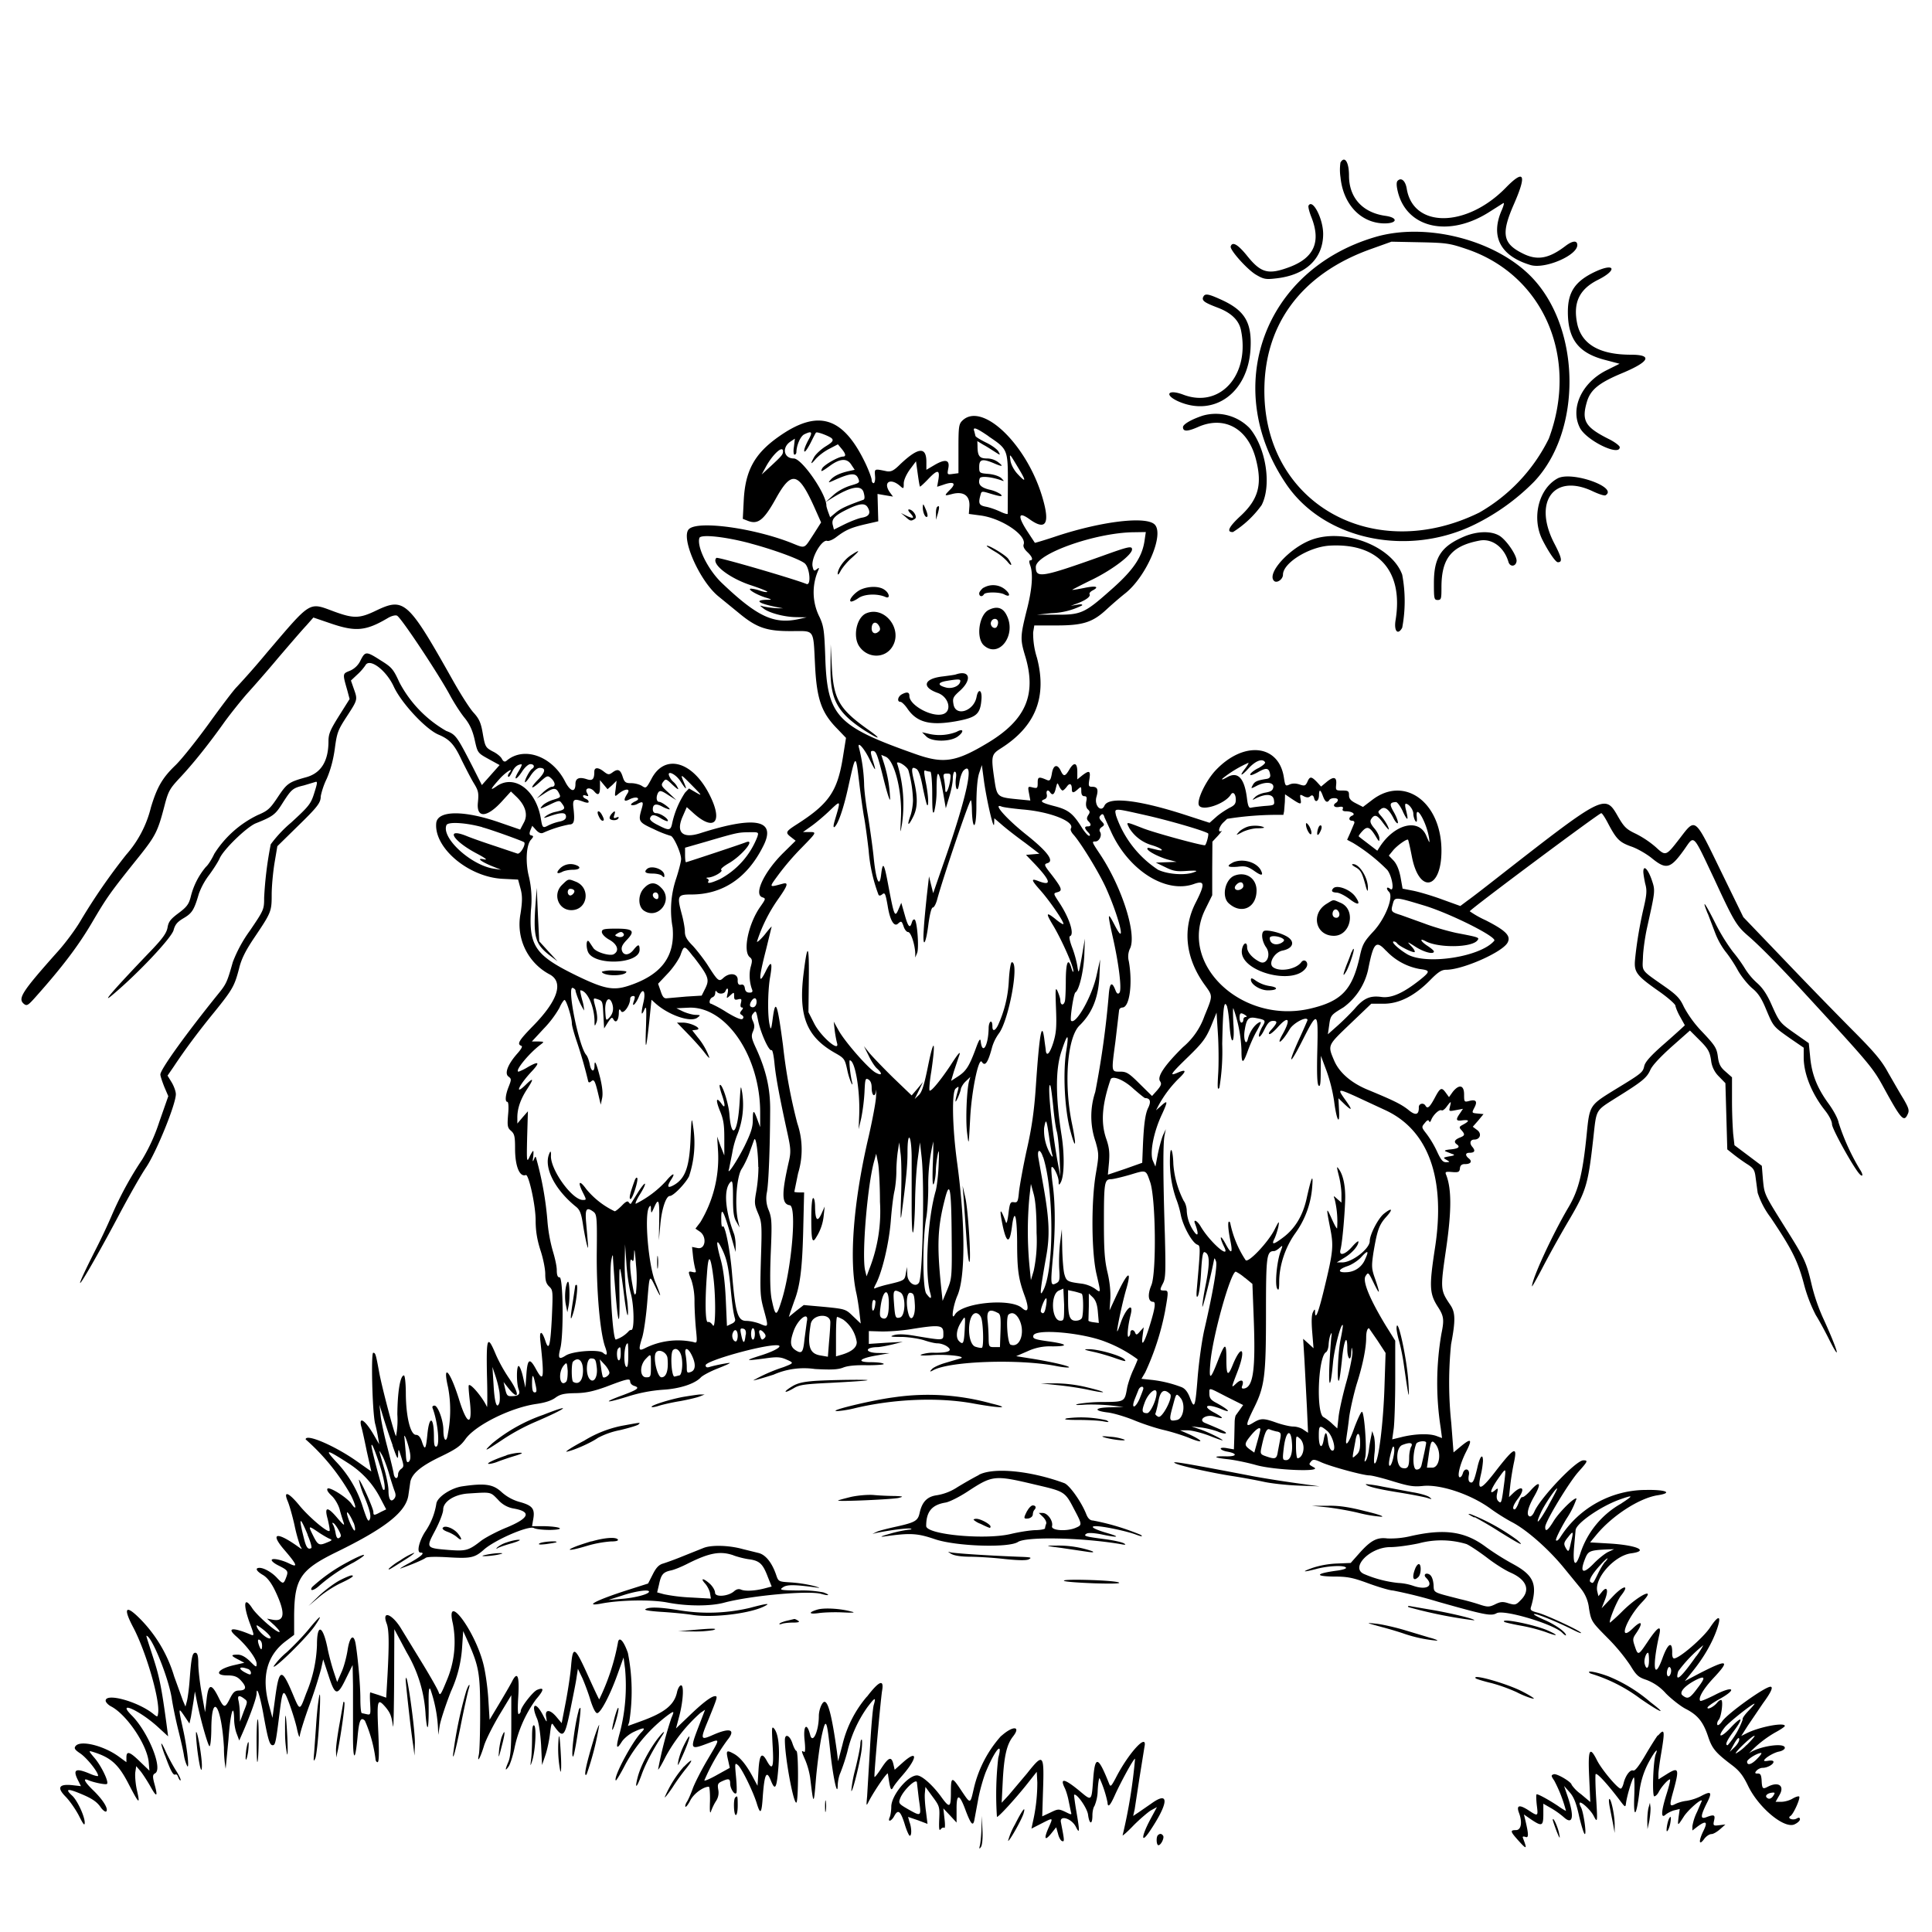 <svg xmlns="http://www.w3.org/2000/svg" id="svg" width="1024" height="1024" version="1.1">
  <path fill-rule="evenodd" d="M710.5 86a26 26 0 0 0 0 8c1.4 14.2 10.6 24 22.7 24.4 7.4.2 8.2-3 1.1-4-12.1-1.7-19.3-9.6-19.3-21.3 0-7.2-2.3-10.7-4.5-7M798 99.6c-20.8 21.2-49 21.4-52.4.4-.7-4.2-2.9-6.1-4.8-4.2q-1.1 1 .1 5.9c4.8 19.4 27.3 24.3 48.7 10.5l7.1-4.5c.7-.5.4 1-.7 3.6-6.2 14-.8 24.4 15.3 29.2 7.6 2.2 24.7-5.1 24.7-10.6 0-2.6-2.5-2.4-6.3.5-8.8 6.7-14.9 7.8-22.5 4-10.8-5.3-11.7-10.5-4.7-26.4q10.3-23.6-4.5-8.4m-104.4 9.3c-.4.5.3 3.3 1.5 6.3 5.1 13 1.4 21.4-11.5 26.3-11.5 4.3-15.3 3.3-23-6.4q-7-8.5-8.3-4.5c-.6 1.8 8.8 12.3 13.4 15 3.9 2.3 5.2 2.6 10.2 2 16-1.6 25.4-10.4 25.4-23.6 0-8-5.5-18.7-7.7-15.1m35.4 16.7c-59.4 17.4-82 80-47.2 131.1 20 29.4 64.2 38.8 99.8 21.3a116 116 0 0 0 31.5-22.7c25.5-26.9 24.9-81.1-1.2-108.3-19-19.8-55.8-29.3-82.9-21.4m48.3 6.4c40.7 13.7 59.7 57.4 43.6 100.5a92 92 0 0 1-36.9 39.2c-55 27-111.7-3.5-113.8-61.2-1.3-37.3 18.8-65.2 56.7-78.6l10.6-3.8 15 .3c14 .3 15.7.5 24.8 3.6m68.2 12c-10.6 5-14.5 10.7-14.5 21.3 0 14.7 5.8 22 20.2 25.6l7.2 1.9-7 3.5c-13.1 6.6-19.3 20.2-14 30.5 3.5 6.7 21.1 15.3 21.1 10.2 0-.7-2.7-2.8-6-4.4-12.5-6.3-14.4-9.7-11.3-20 1.9-6 6.2-9.6 17.8-14.5 15.3-6.3 17.3-10.1 5.4-10.1q-24.7 0-28.4-16.2c-2.4-11.3 1-18.5 11-23.5 10.4-5.2 9-9.2-1.5-4.3m-207.8 13.4c-.8 2 .7 3 7.8 5.7q10.5 4 12.2 11.7c5 23.8-10.9 41.8-30.5 34.4-8.4-3.2-10.4.2-2.3 3.7 19 8.1 36.6-5 37.9-28 .8-14.2-3.1-20.6-16.3-26.4-6.4-2.9-8-3-8.8-1m-.2 62.8c-6.1 2-10.5 4.6-10.5 6.1 0 2.4 2.3 2.4 7.8 0 14-6.3 26.6.6 30.8 16.8 3.5 13.4 1.5 21.2-7.8 30q-9.8 9-4.3 8.8a54 54 0 0 0 15.2-14.3c5.4-10.5 2.3-30.5-6.4-40.8a25 25 0 0 0-24.8-6.6M510 223c-1.8 1.8-2 3.3-2 14.9v12.9l-3 .4c-3 .4-3 .4-2.4-2.9q1.4-6.8-7-2L491 249v-4.2c0-8.2-4.3-7.8-13.9 1.3-3.4 3.4-4.8 4-7 3.7-6.8-1.4-6.6-1.5-6.3 2.6.2 2-.2 3.7-.8 3.7q-.9-.2-1-1.7c0-1-1.4-4.7-3-8.2-12-25.5-25.4-29.6-46.5-14.6-12.7 9-17.5 18-18.3 33.6l-.5 9.8 2.8 1.1c5.3 2 8.4-.5 14.7-11.8 8.3-15 12-14.2 20.4 4.5l3.6 8.1-4.2 6.6c-5 7.6-4 7.3-11.7 4.2-19.9-7.8-48.8-11.8-54-7.4-4.9 4 5.3 27.5 15.5 35.8l10.9 8.9c9.4 7.8 14.8 9.6 28 9.5 12.3 0 11.3-1.5 12.3 18.3.9 17.8 3.4 25 11.8 33.5l4.6 4.8-1.7 10.6c-2.9 17.8-7.4 24.4-24.5 35.3-5.9 3.8-6.1 4.3-2.8 6.8l2.3 1.8-6.6 6.5c-10.1 10-15.8 22-11 23.5 1.8.6 1.8.8-1 4.8-6.5 9.1-9.6 24.1-5.6 27 1.2 1 1.3 1.9.4 5-1 3.6-.7 8.5.8 12.3q.5 1.5-1.5 1.4-2.1 0-2.4-2.2-.3-2.4-2-2-2 .5-1.8-2.6c0-3.5-4.5-4-7.8-.8-2.2 2-2.8 1.4-8.4-7.4-2-3-5.4-7.4-7.6-9.8-3.2-3.2-4.2-5-4.2-7.5 0-1.7-.7-5.7-1.5-8.7-2.8-10.4-2.5-11 4.9-11 16.6 0 29.6-8.7 38-25.4q11.1-21.3-33.5-7c-9.3 2.9-12.8-.6-9-9.1l2.1-4.8 2.8 2.5c11.6 10.9 16.8 5.8 9.3-9-9-17.9-23.8-22-30.8-8.5-2.7 5-2.9 5.2-5 3.8-1.2-.8-3.8-1.5-5.7-1.5-3 0-3.6-.4-4.6-3.5-1.2-3.8-2.6-4.3-5.5-2.1-1.7 1.2-2.2 1.2-4.4-.5-3-2.4-5.1-2.4-5.1 0 0 4.1-1 5-4 4q-6-2-6 2.5c0 4.8-2.7 4.2-5.5-1.3-6.9-13.5-21.8-18.8-31-11q-1.4 1.2-2.5-1c-.6-1.2-2.8-3-5-4-3.6-2-3.9-2.4-5.1-9.3-1-6-2-8-5-11.3-2-2.2-6.7-9.6-10.6-16.5-24-42.7-26-44.6-40.9-37.5-8.9 4.3-12 4.3-22.4.5-13.5-5-11.8-6-35.7 22a434 434 0 0 1-15.8 18c-1.5 1.4-8 10-14.5 19s-14.6 19.2-18 22.5c-7 6.7-9.8 11.7-13 22.3A59 59 0 0 1 66.9 453a321 321 0 0 0-24 34.7c-2.7 4.7-8.4 12.4-12.7 17.1-18.7 21-20.9 24.5-17.5 27.3 1.5 1.2 2.2.8 6.1-3.6 14-15.7 22.6-27 29.9-39.4 8-13.6 9.5-15.8 25.4-35.6 8.4-10.6 9.6-13 13.1-26.5 2-7.7 2.8-9 7.9-14.5 6.9-7.3 15.5-18 24-30 3.6-4.9 9-11.6 12-15 3-3.3 10.5-11.8 16.5-19 6-7 12.7-14.8 14.8-17l3.7-4.2 8.8 3c13.6 4.7 19 4.2 30.8-2.8 1.7-1 3.8-1.6 4.7-1.2 2 .7 22.2 31.2 28.1 42.2 2.1 3.9 5.5 9.2 7.6 11.8 2.8 3.4 4.3 6.7 5.4 11.4 1.7 7.6 1.5 7.3 8.2 11l5.1 2.8-4.7 5.3-4.7 5.3-5.2-10.3c-8-15.5-8.6-16.5-13.7-18.4a64 64 0 0 1-24.8-25.7c-3.2-7-4-8-9.8-11.6-7.8-5-8.3-5-10.8-.1a11 11 0 0 1-5.6 5.5c-4 1.6-4 1.4-1.4 10.5l1.2 4.5-5.6 8.9c-4.7 7.5-5.6 9.6-5.6 13.5q0 15.9-12 19.1c-9 2.5-10 3.2-14.8 10.4-4.2 6.3-5.3 7.3-10.7 9.6a56 56 0 0 0-23 20.5c-1.3 2.8-3.3 6-4.5 7a39 39 0 0 0-8 15.8c-1 4-2.2 5.5-6.5 8.7s-5.3 4.6-5.8 7.6c-.5 2.8-2.4 5.6-8.4 11.9C59.3 525.5 53 533 60 527c13.4-11.3 30.9-29.9 32-34 .8-3 2-4.4 5.4-6.4 4.4-2.6 5.5-4.3 8-12.9a38 38 0 0 1 5.5-10c2.2-3 4.7-6.9 5.5-8.7 2-4.7 14.2-16.5 19.1-18.6 9.3-3.7 10.5-4.7 14.3-10.8 4.7-7.3 5.3-7.9 11.2-9.3l6-1.8c1.4-.5 1.3.3-.4 5.7-1.8 5.8-2.7 7-12.3 15.8a67 67 0 0 0-10.8 11.5 197 197 0 0 0-3.5 28.3c0 6.2-.1 6.5-7.5 17.4a72 72 0 0 0-9.1 16.7c-3 10.6-3.4 11.6-7.9 17.1C98.8 547.7 85 566.8 85 569.5c0 .9 1 3.8 2.1 6.6l2.1 4.9-4.8 13.7a96 96 0 0 1-9 19.8 184 184 0 0 0-16.3 30 311 311 0 0 1-8 17c-5.6 11-9.1 18.5-8.6 18.5.8 0 12-19.8 20.8-36.5 5-9.4 11.3-20.6 14.3-25 5.5-8.4 15.7-33.5 15.6-38.6 0-1.4-1-4.2-2.2-6.2l-2.2-3.6 3.3-4.8q9-13.6 21.6-29c9.7-12 10.6-13.8 13-22.9 1.2-5 3.3-9.3 8-16.3 9.1-13.5 9.3-14 9.3-23 0-4.3.7-11.8 1.5-16.7l1.5-8.9 10.4-10.2c11-10.7 12.6-12.8 12.6-16.3a40 40 0 0 1 3.2-9.3q3.1-7.2 4.3-16.2c1.1-8.3 1.7-9.7 6.4-16.9 5.7-8.8 5.7-8.7 3.6-14.6l-1.5-4.3 3.3-3.1a28 28 0 0 0 4.4-5c2.2-4 11 2.6 15 11.3s17 22.7 23.8 25.5c5.9 2.5 8.4 5.3 12.2 13.5 2 4 4.8 9.5 6.3 12 2.6 4.2 2.8 5.3 2.3 10.4-.9 8.7 5 8.2 13.3-1.2l4.2-4.6 2.5 2.4c5.1 4.7 6.7 9.8 4.4 14l-2 3.8-11-3.8c-19-6.6-33-6.4-33.5.5-1.1 13.2 17.4 28.6 35.4 29.4l8 .4 1.3 4.8c1 3.7 1 6.6 0 13.2a30 30 0 0 0 15.7 32.4c7.2 4.2 4 13.9-9.3 27.4-7.2 7.4-8.5 9.4-6 10.3q1.2.4-2.2 4.2c-5 5.7-6.8 10.5-4.6 12.1 1.6 1.2 1.6 1.6.1 5.4-1.8 4.5-2 8-.7 8 .6 0 .8 2.8.4 6.8-.5 6-.3 7 1.6 8.6 1.8 1.6 2.1 3 2.1 9.4 0 9.3 2.4 15.2 5.7 14 1.5-.6 5.2 16 5.2 24 0 5.7.8 10.4 2.6 16 1.4 4.2 2.5 9.8 2.5 12.4 0 3.5.5 5.2 2.1 6.7 2 1.9 2 2.5 1.4 16.5-.8 15.3-1.6 18-3.5 12.1-1.8-5.4-3.2-5.4-2.6.2 2.2 20.2 1.8 22.5-2.4 14.8-3.3-6-4.4-5.3-5 3l-.5 7-1.3-5.7c-.7-3.2-1.8-5.8-2.3-5.8-1.2 0-1.2 9.2 0 12.4 1 2.6 0 3.6-4 3.6-2 0-2.4-.4-3.3-4.5l-.7-3 2.6 3.3c5.7 7 6 3 .5-5a83 83 0 0 1-7-12.4c-4.7-11.3-5.3-10-4.9 10.5.3 10 .2 17.5 0 16.8-2-4.6-8.6-12.6-9.6-11.5-.3.2 0 3.6.4 7.4 1.8 14.6-1.2 14.5-5.7-.2-4.7-15-8.8-19.3-5.7-6a65 65 0 0 1-.1 24.5c-.7 5.2-2.4 3.8-2.4-2 0-5-2.9-12.9-4.7-12.9q-1.5.1-1 1.4c2.7 7 4 19.7 2 20.3-1 .3-1.3-1-1.3-5 0-11-2.5-11.9-3.5-1.2-.8 8-1.3 8.5-3 3.2q-1.2-3.2-3-3.2c-3 0-5.3-9.7-5.4-21.7 0-5.6-.5-9.8-1-9.8-2 0-3.4 8.8-3.5 20.7a45 45 0 0 1-.7 11.5c-.9-1-7.5-26-8.9-33.7-1.8-9.8-2-10.5-3.2-10.5s-.5 31 1 37.5c.6 2.2 1.3 5.6 1.6 7.5l.6 3.5-2.6-4.5c-4.5-7.9-8.3-10.8-7-5.2.5 1.5 1.8 7.5 3 13.4l2.4 10.7-7.8-5.5c-12-8.4-27-14.7-27-11.5a114 114 0 0 1 24 29.6c3 6.2 3 8.5.4 4.7-2.3-3.4-11.7-9.3-12.8-8.2q-.8 1 2.2 3.8c1.7 1.6 3.5 4.7 4.2 7.1.6 2.4 1.6 5.5 2.1 7 .7 2 0 1.5-3.1-2.1q-8.2-9.8-5.3.4c.7 3 1.2 5.7 1 6.1-.5 1.6-10.3-6.6-15.7-13-6-7.4-9-8.5-6.5-2.6.9 2.1 2.5 7.8 3.6 12.7a88 88 0 0 0 3 11c1.2 2 1.2 2-1.2.3-11.5-8.2-15-7.2-7 2 6.6 7.7 7.2 9.4 2.4 7-4-2-9.3-3.1-9.3-1.8 0 .6 1.5 1.8 3.3 2.7 5.4 2.7 5.6 3.1 4.4 6.4-1.4 3.7-1.7 3.7-4.8.4-2.7-3-7-5.4-9.3-5.4-2.6 0-1.8 1.7 1.8 3.8q3.4 2 6.5 8.5c5.5 11.6 5.1 16.4-1.3 15.2l-3.1-.6 4 3.6c2 2 3.2 3.5 2.5 3.5-1.9 0-11.8-8.8-14.3-12.6-4.4-6.8-5-2-1.2 8.2 2.2 5.8 2.3 6.5.7 5.9-10-4.2-13.3-3.8-8 .8s10.8 11.8 10.8 14.5c0 2.1-.2 2-3.5-1.3q-3.6-3.5-6.5-3.5c-3.8 0-3.8.5.3 2.6l3.2 1.7-5.2 1.2c-8.9 2-11.2 5.5-3.8 5.5 3.5 0 5.2.6 7 2.5q5 5.3-.5 5.5c-2.4 0-3.3.7-5 4-2.8 5.6-3.3 5.5-6.3-.6-3.7-7.4-5.3-7-6.2 1.4l-.8 6.7-1.8-10c-1-5.5-1.8-12.6-1.8-15.7 0-4.4-.5-5.8-1.6-5.8-1.6 0-2.1 2.6-3 14.5-.3 4.4-1 9.4-1.4 11l-.8 3-1.3-3-4.7-13a73 73 0 0 0-17-29.4c-8.6-9-10.5-7.5-4.6 3.6 6.8 13 14.2 38.5 13.1 45.4-.3 2.1-.3 2.1-2.8.1-8.3-6.5-25-11-25-6.8 0 .8 1.3 2.2 2.8 3 8.2 4.2 19 20.1 20 29.4l.4 4.7-4.9-4.7c-5.5-5.4-7.3-6-7.3-2.3v2.5l-4.1-3c-8-5.8-20.2-8.8-22.8-5.6-1 1.2-.5 2 2.5 4 3.5 2.4 9.4 9.8 9.4 11.8 0 .4-1.7 0-3.7-.8-8.3-3.6-10-2.7-6.8 3.5l1.4 2.8-4.4-.5q-11-1.2-3.6 6.2c2.2 2.3 5.3 6.8 7 10.1 2.3 4.6 3 5.4 3 3.5 0-3.3-4-12-6.8-14.4q-5.2-4.8 3.1-1.5c7.3 2.9 10.1 4.7 12.3 8 1.1 1.5 2.4 2.4 2.8 2 1.3-1.3-1.6-6-6.7-11-4.8-4.6-5.9-6.9-2.9-5.6s9.5 2.6 10 2c1.1-1-2.9-9.3-6.4-13.5-3.4-4-3.5-4.2-1.2-3.5 9.8 3 13.8 6.7 19.3 17.5 5.4 10.4 6 10.8 4.1 2.5-.7-3.2-1-7.3-.8-9.1l.5-3.3 2.3 2.7c1.2 1.5 3.6 5.2 5.3 8.2q5 9 2-1.7c-1-3.8-.9-4.7.4-5.4 4.3-2.4-3.7-22-12.4-30.7-8.5-8.5 4.8-2.4 14.5 6.7l4.8 4.4-.5-3.9c-3-22.6-4.2-28-7.5-38.1-2-6.2-3.7-11.3-3.5-11.3 2.7 0 11.6 21.8 13.4 33 .6 4.1 2.2 11.8 3.5 17s2.7 11.3 3 13.5a21 21 0 0 0 1.7 5.5c1.3 2.2 0-9.8-2.3-20-2.4-11-2.4-11.2.8-6.5l2.7 4 .8-3.5 1.4-8.5.7-5 1.2 6c2 9.8 5.7 22.5 6.5 23 .5.3.9-3.4 1-8.2 0-21.2 5.4-14 6.7 9a68 68 0 0 0 .9 11.2l1.5-15.7c1-14 2.8-20 3-10.5 0 2.3.6 5.8 1.4 7.7l1.3 3.5 2.2-5c3.8-8.8 7-17.7 7-19.9 0-4.2 1.7.7 3.5 10.4 2.5 14 3.4 17 5 17 1.4 0 1.7-1.3 3.6-16.5 1.7-13.7 2.1-14 5.4-5.1 1.5 4.2 3.4 10.2 4 13.4.7 3.1 1.3 4.6 1.4 3.2s2.4-8.9 5.2-16.5a236 236 0 0 0 6.1-19l1.1-5 2.8 8.5c3.5 10.9 4.7 11.1 9.2 1.8l3.6-7.3.2 11v25c-.1 14.9 1.1 16 2.4 2.3.8-9 1.7-11 3.9-8.8a74 74 0 0 1 5.6 20.1q.1 1.7 1.1 1.9c.8 0 .9-4.6.4-16-.8-17.3-.5-18.2 4-13 2.4 3 3 4.5 3.8 10 .3 1.4.5-9.6.6-24.5l.1-27 6.6 12.4a72 72 0 0 1 10 33.4c.9 10 1.7 7.4 1.6-5-.1-7.8.1-10.3.9-9a74 74 0 0 1 4 19.7l.2 4.5.7-4.5c.3-2.5 3-10.8 6-18.5a66 66 0 0 0 5.9-23l.6-9 2.7 6c5.6 12.7 6.3 16.5 6.3 37 0 10.5-.3 20.6-.7 22.5-1.1 5.1.8 1.7 2.8-4.9.9-2.9 4.5-10.1 8-16l6.4-10.6v15.8c0 11.8-.4 16.7-1.5 19.4q-2.8 6.6 0 2.7c.8-1 2.2-5.3 3.1-9.4a67 67 0 0 1 11.5-26.3q6.5-7.5.5-5c-2.4 1.2-8.6 9.2-8.6 11.2q0 .9-1 1.6c-.6.3-.7-3.1-.3-9.3q1-16.5-3.3-8c-.9 1.8-4 7.1-6.8 11.8l-5.1 8.5-.7-11.3c-.4-6.2-1.6-14.7-2.8-19-4.8-17.8-20-37.7-16-20.8a52 52 0 0 1-3.3 30.5c-3 7.3-3.5 8.1-4.2 6-.4-1.3-4.2-8-8.4-14.9l-11.2-18.3c-4.8-8.2-10.7-10.6-8-3.3 1.3 3.2 1.4 10.4.5 27.3l-.7 12.1-4-1.4-4.4-1.4c-.3 0-.3 2.7-.1 6 .3 5.7.2 6-1.7 5.6l-2.7-.6c-.5 0-.8-3.5-.8-7.7 0-7.3-1.3-21.7-2.5-29-1-5.7-3.2-4-4.3 3.5-.6 3.7-2 9-3.3 11.7l-2.2 5-1.8-5.4c-1-3-2.6-8.8-3.4-13-2.5-11.9-5.5-12.6-5.5-1.3a72 72 0 0 1-5.7 25.7c-3.5 9.5-3.3 9.5-7.2.2-5.9-14-7.2-13.6-9.4 3.3l-1.3 9.5-1.8-6.7q-6.2-22.5 8.8-33.9l4.5-3.4V856c.2-19.3 3.3-24 22.5-33.4 26.2-12.8 37-21.4 38.1-30.4l1-6.9c1-4.4 5.7-8.3 15.9-13.2 8.3-4 10.6-5.6 13.2-9.2 5.2-7.5 24.2-16.9 37.8-18.8q6.9-1 10-3.3c2.5-1.8 4.5-2.3 10.6-2.4 5.7-.1 9.5-1 16-3.3 11.5-4.4 13-4.7 13-2.8q.2 1.5 2 2.2c3.3 1 2.3 1.9-6 5-10.9 4-9.3 4.4 2.7.7a81 81 0 0 1 18.5-3.6c9.1-.5 17.2-3.2 20.3-6.6 1-1 4.9-3.1 8.7-4.6s6.8-2.8 6.6-3-7.5 1.1-11 2.2q-1.8.5-1.8-1c0-2.3 29.3-10.6 37.5-10.6 4.1 0 .1 2.7-7.6 5.2-9.5 3-9.3 3.2 1.5 1.8 6.1-.9 8.1-.8 11 .4 4.6 2 4.5 2-1.1 4.2a87 87 0 0 0-16 7c.2.2 5-1.2 10.7-3a40 40 0 0 1 21.9-3c8.9.5 12.4.3 15.1-.8q3.6-1.4 12.7-1.2c5 0 9-.3 8.7-.7-.3-.5-3.3-.9-6.7-.9-8 0-6.4-2 3-3.6l6.8-1.2-6.5-.1c-6.7-.2-6.7-3 0-3.1 1.3 0 5-.7 8-1.4l5.5-1.4-9 .5-9 .6v-6.8l6.5.2c3.6.1 10.7-.4 15.7-1.2 15.4-2.5 17.3-2.2 17.3 2.1 0 4.1.6 4-15.2 1.4q-7.6-1.3-10.8-.4c-2.7.8-2.1 1 4.1 1 4 .1 9.4 1 11.8 1.8s5.5 1.6 7 1.6 3.7.7 5 1.6q4.9 3.4-6.4 3.4a19 19 0 0 0-7.4 1q-1 .7 5.2.3c8-.7 19.5.6 15.7 1.7l-8.1 2.4c-3.1.9-6.3 2.4-7 3.3q-2 2.1.8.5c9-4.8 45.5-6 65-2.2 3.5.7 6.6 1 6.9.7.6-.6-9.6-3-20.5-4.7l-7.5-1.2 6-2.6a28 28 0 0 1 13.1-2.6c9.2 0 8.1-1.3-2.4-2.7-7-1-8-1.4-7.6-3 1-3.8 26-1.6 38.3 3.3a71 71 0 0 1 17 9.3c0 .1-1 2.7-2.4 5.7s-2.8 7.3-3.2 9.4c-1.3 7.4-1.3 7.4-12.7 7.5a81 81 0 0 0-13.2 1q-3.4.9 3.5.4c3.6-.2 9.6 0 13.5.4l7 .8-6.7.2c-8.4.1-9.7 1.7-2 2.7 3.1.3 9.4 2.2 13.9 4 4.5 1.9 11.7 4.3 16 5.3s10.7 3 14 4.4c7.4 3 7.3 1.5 0-1.9l-5.2-2.3h4c2.2 0 7.3 1.3 11.3 2.8 4 1.6 7.2 2.7 7.2 2.5 0-.6-8.3-4.7-12.5-6l-4-1.4 5 .6c2.7.3 6.6 1.3 8.8 2.1 2 .9 4 1.3 4.4 1 .5-.6-1.2-1.4-11-5.5-4-1.6.5-4.8 4.9-3.4q7.8 2.3.5-1.8c-7.5-3.8-4.6-5.4 3.6-2 5.5 2.3 3.4 0-3.5-3.7-2.4-1.3-3.2-2.4-3.2-4.5 0-3.5-.8-3.6 9.3 1.6l8.6 4.3-1.7 2.4-2.1 2.9c-.3.3-.6 1.7-.7 3.3l-.2 8.8-.2 6.1-3.5-.6c-2-.4-3.5-.3-3.5.2s1.6 1.3 3.5 1.6c5.5 1 5.2 2.6-.5 2.5-7.4-.2-7 .7.6 1.5 3.7.4 10.5 1.8 15.1 3.1 9.4 2.7 35.3 3.8 30.8 1.3-2.9-1.6-2.9-1.6-1.6-3.2 1-1.2 1.8-1.2 5.5.5 5.2 2.3 22.2 6.9 25.4 6.9 1.3 0 6.9 1.4 12.4 3.1 8.5 2.6 11 3 15.9 2.5 9.3-1 25.5 4.4 36 12.1 3 2.2 8.2 5.5 11.7 7.3 7.8 4.2 19.1 14.2 27.1 24l9 11a20 20 0 0 1 4.3 10.5c1.2 6.9 1.4 7.1 9.8 15.6a100 100 0 0 1 12.1 14.6c3.2 5.3 4.3 6.3 8.6 7.7a26 26 0 0 1 10.3 7.2c3 3 7.6 6.6 10.2 8 6.5 3.3 9.4 6.8 12 14.4 2.2 6.8 4 8.9 12.7 15.5 4 3 6 5.6 8.6 11 5.5 11.5 19 22.8 24.5 20.5 1.6-.7 3-1.9 3-2.7q0-1.5-1.8-.4c-2.1 1.1-5.2-.2-3.2-1.4 1.6-1 5.4-9.5 4.6-10.3-.4-.3-2 .2-3.5 1.1-1.6 1-4.3 1.7-6 1.7h-3l2-3.5c3-5-.5-7.5-6.3-4.4-2.5 1.3-2.9 1-3.1-3.5-.2-2.8-.6-3.6-2-3.6q-2.3.2-.7-1.5c.7-.8 2.1-1.5 3.2-1.5 2.5 0 5.8-1.8 5.8-3.2q-.1-.9-2.5-.6-2.3.4-2.5 0c0-1.2 4.9-4.2 7.8-4.8 1.7-.3 3.2-1.2 3.2-2 0-3-14.1-.8-19 2.9a59 59 0 0 1 13.8-11c2.8-1.5 5.2-3.1 5.2-3.5 0-2.1-13.7.5-20.3 3.9l-2.8 1.4 3.5-5.5 8-11.8q6.4-8.7 4-8.8c-3 0-22.5 14-25.6 18.3-1.2 1.7-2.4 2.5-2.6 1.8s.1-1.8.8-2.6c1.4-1.7 2.5-10.5 1.2-10.5q-1 .1-2.2 1.6c-1.8 2.1-5 3.7-5 2.5 0-.6 3-2.7 6.6-4.7 9.5-5.3 7-7.1-2.8-2-4 2-7.3 3.4-7.6 3.1-1.3-1.3 1.5-6.2 6.8-11.9 9.3-9.9 7.8-10.4-7.4-2.6l-7.6 4 4.4-5.5c5.6-7 10.1-14.7 12.6-21.9 2.6-7.5 1-8-3.7-.9-3.7 5.5-16.2 16.3-19 16.3-.7 0-1.1-1.3-1-3 .1-6.5-2.3-5.1-5.2 3-4.5 12.3-5.5 4.4-1.6-12.7q1.7-7.9-6.1 3.7c-5.1 7.6-5.2 7.7-7 2.3-1.1-3.2-1-4 .5-6.2 4.3-6.2 3.4-7.8-1.6-2.9-8 7.7-3.3-5.3 5-14 8-8.3-1.1-4.3-10.1 4.5a98 98 0 0 1-6.8 6.3c-1.1 0 3.4-11.2 5.7-14.2 5-6.3 1.3-5.7-4.7.8l-5.5 5.8 1.8-4.6c2-5.3 1-7.4-1.7-4l-1.8 2.2-.6-2.5c-1.7-6.9 9-19 17.9-20.2 9.8-1.3 3.2-4.3-11.4-5.2l-10.3-.6 3.3-4c8.5-10.3 23-19.6 32.6-21 8.2-1.3 4.3-3-6.3-2.8a54 54 0 0 0-45.5 25.2q-1.5 2.2-2.2 1.5c-.3-.6 2.1-5.6 5.5-11.3a47 47 0 0 0 5.4-10.8c-1-1-9.1 7-12.2 12q-4.5 7.4-4.4 3c0-2.8 12.6-23.6 17.6-29.2s5.2-6.1 2.6-6.1c-3.9 0-22.9 20-26 27.3-.7 1.6-1.8 2.7-2.5 2.4-1.8-.6-1-4.5 2.4-10.5 4-7 3.2-8.8-1.6-3.5-2 2.3-4.1 4-4.6 3.8s-1.3 1-2 3-1.7 3.5-2.1 3.5c-1.5 0-.8-2.3 1.7-5.6 4.1-5.4 2.5-7.6-2.3-3.2l-2.4 2.3.7-6.5c.4-3.6 1.3-9 2-12.2 1.8-8.5 0-7.6-9.2 4.2-8.4 11-10.5 11.8-8.5 3a46 46 0 0 0 1.2-7.6c0-4.5-1.7-2.4-3 3.6-1.7 7.1-2.4 8.5-4 7.5q-1-.7-.5-3.6c.8-3.4-2.3-4.3-3.2-.9q-.6 1.8-1.5 2c-1.7 0 0-7 3.1-13.2 3.6-7 3-7.8-2.4-3.4l-4.1 3.4-1.2-15.6a204 204 0 0 1-.1-41.7c2.4-12.6 2.3-16.8-.3-20.7-5.4-8-5.5-8.2-2.3-30.1 2.9-20 2.9-31.6 0-39-.7-1.6-.3-1.8 3.1-1.5s4 0 4.2-2q.2-2.3 2.7-2.2c3 0 4-1.4 2-3s-1.9-3 .3-3q4.2 0 1.6-3.1c-1.7-1.9-1.2-3.9 1-3.9 3.1 0 4.1-3.1 1.6-5l-2.4-1.8 2.9-3.3 2.8-3.4-3.1-.3c-3.2-.3-3.2-.3-1.7-3.2q2.6-5-3-3.4c-2.4.6-2.5.4-2.5-3.5 0-5-2.6-5.6-6-1.4l-2 2.8-1.6-2.2c-2.3-3.2-3-3-6 2.7-2.7 5-3.8 5.9-4.9 4-1-1.7-3.5-1.1-3.5.8q.2 6.3-5.6 1.4c-3.8-3-7.9-5-21.7-10.7-8.6-3.6-14.8-9-17.5-15.2-3.6-8.5-3.7-8 8.5-19.7l11.1-10.6h6.6q12.3 0 24.6-12.5c4.2-4.3 6.1-5.5 8.5-5.5 8.7 0 29.6-9.2 32.5-14.3 2-3.6-.7-6.4-11.7-12a52 52 0 0 1-8.3-4.7c.1-1 68.5-52 69.7-52 .5 0 2.1 2.5 3.7 5.6 4.4 8.3 6 9.8 12 12 3.1 1 8 3.8 10.9 6.1 7.8 6.4 10 5.9 17.3-4.3 5.6-7.9 4.3-9.2 16 15.5 10.3 22.3 11.8 24.8 17.8 30 6.2 5.3 16.9 16.2 29.6 30 34.5 37.5 36.5 39.8 42 49.8 9.6 17.6 11.1 19.3 13.1 14.9 1-2 .6-3.3-2.3-8.3-2-3.2-5.5-9.4-8-13.7-3.5-6.5-7.3-11-19.8-23.5a2938 2938 0 0 1-36.2-37.3L924 486.1l-12-24.6c-14-28.8-13.2-28.2-21.8-17-7.2 9.3-7.3 9.4-12.6 4.5a52 52 0 0 0-10.4-7c-5.3-2.5-6.4-3.6-9.9-9.7-6.5-11.4-7.7-10.8-61 30.8-7.9 6.2-16 12.5-18.3 14.1l-4 3-9.7-3.5c-5.4-2-12.3-4-15.3-4.6l-5.6-1.1-1.1-6.2q-1.2-6-3.7-8.7l-2.5-2.6 2.2-2.7c2.2-2.7 7.5-6.4 8-5.7.2.2 1.1 4.2 2 8.8 3.8 20 15.7 17.7 15.7-3 0-25.6-19.5-40-36.6-27l-5 3.8-3.7-1.9c-2.8-1.4-3.7-2.5-3.7-4.3 0-2.2-.4-2.5-3.6-2.5-3.4 0-3.5-.1-3.2-3.2q.6-6-5-1.4l-3 2.5-2.2-2.4c-3-3.1-3.8-3.1-5.1 0-1 2-1.4 2.2-4.1 1.3q-3-1-5.3 0c-2.2 1-2.3.8-3-3.6-2.6-17.7-21.3-19.7-36.2-3.9-5 5.3-10 15.5-8.9 18.4 1.4 3.6 13.9-.5 17-5.6 1.2-1.8 2.6-.2 2.6 2.8 0 2.1-.7 3-3.4 4.3-1.8 1-5 3-7 4.8l-3.5 3.1-10.8-3.5c-26-8.6-42.6-10.6-44.9-5.6-1.7 3.9-5.5 0-4.3-4.5 1.2-4.1.6-5.5-2.3-5.5-1.8 0-2-.4-1.4-4 .7-4.5 0-4.9-3.8-2l-2.6 2.1v-4c0-5-1.8-5.4-4.3-1.1-2.2 3.7-3 3.7-4.5.5-1.8-3.8-4-3.1-4.7 1.6-.6 3.2-1 3.9-2.4 3.4-4.6-2-5.1-1.8-5.1 1.4 0 2.9-.2 3-2.6 2.5-2.6-.7-2.7-.6-2 3.1l.7 3.8-7.1-.7c-10.2-1-10.6-1.2-11.9-10.1-1.9-12.8-1.7-13.6 3.3-16.8 18.4-11.6 24.7-27.2 19.2-48.1a42 42 0 0 1-2-13.5l.6-3.6h11.6c14.1 0 19.3-1.6 26.7-8.5 2.7-2.5 7.2-6.4 10-8.6 11.2-9 20.7-31.2 15.5-36.4-4.5-4.5-27.6-1.8-51.5 6-6.5 2.2-12 3.8-12 3.7l-3.8-5.8c-5.4-8.2-5.1-11 .7-6.9q13.5 9.9 7-11.7c-8.4-28.1-32-50.6-42.4-40.3m14 8.3c10.1 6.8 10.2 6.9 10.2 24.8l-.1 16.2c0 .4-1.8-.1-3.9-1.1s-5.4-2.2-7.5-2.6c-3.8-.7-4.3-1.7-3-6.3.5-2 .6-2.1 5.1-.7 5.7 1.7 7 1.8 5.5.3a18 18 0 0 0-6-2.4c-4.7-1.2-6.1-2.9-5-6 .5-1.3 6-.8 11.2 1 1.9.7 1.9.7.3-1-1-1-3.7-2-6.7-2.3-5-.4-5.1-.5-5.1-3.8 0-4 1.7-4.4 7.7-1.9q6.9 3 2.4-.5a10 10 0 0 0-6-2c-4 0-5-1.3-5-6.8l-.1-2.4 3.3 2c1.9 1 4.6 2.8 6.2 3.8 2.8 1.8 2.8 1.8 1.7-.3-.7-1.2-3.7-3.4-6.7-4.8-3-1.5-5.5-3-5.5-3.5l-.6-2.4c-1-2.6 1-1.9 7.7 2.7m-95.8 2.2c-1.3 2.5-2.3 5-2 5.7s1.6-1.2 3.2-4.2c1.5-3 2.8-5.6 3-5.7.5-.7 7.4 2 8.4 3.1s.3 2-3.3 4.2c-2.4 1.5-5.1 4-6 5.5q-3.4 6.1.8 1.1a28 28 0 0 1 7.1-5.3l4.6-2.4 2 2.4q3.3 4 .7 4.1c-2.4 0-9.9 4.3-11 6.2-1.1 2.2-.5 2 4.2-1.4q7.7-5.6 11-.8l2 3-2.7.6q-7.1 1.5-9.9 4.5c-1.7 2-1.7 2 2.7 0 7.8-3.4 10.4-3.5 11.7-.7 1 2.4 1 2.5-4.1 4-3.2 1-6.9 3-9.2 5.2l-4 3.6 3.5-2.2q15.2-9.4 16.8-2.8.9 3.3-.2 3.7c-9 3.2-12.1 4.7-14.6 6.8l-3 2.5-1-2.7c-.5-1.4-1-3-1-3.5 0-6.2-13-25-17.3-25-5.3 0-6.4-5.8-1.8-8.9l2.4-1.6-.5 4.3c-.4 2.3-.2 4.2.3 4.2q.8-.1 1-1.2c0-3.6 2.1-8.6 4.2-9.6 4.1-2 4.6-1.3 2 3.3m-13.3 5.8c0 1.6-.7 2.4-6.4 7.7l-4.9 4.5 2.4-4.4c3.7-6.6 9-11.3 8.9-7.8m124.4 8.2q6.8 11.1.2 4c-2-2-3.6-5-4-7.1-.6-4.3-.7-4.4 3.8 3.1m-51.8 10.4c.1.2 2-1.5 4.2-3.8 5-5.3 6.4-5.3 5.6-.1l-.7 4 3.1-1c5.5-2 7.2-1 4 2.3-3.6 3.6-3.5 3.7 1 2.5 6-1.5 9.3 1 9 6.5l-.3 4.1 6 .8c11.3 1.4 25 10.6 23 15.5q-.4 1.6 2 3.9c2.6 2.4 3.3 4.4 1.5 4.4q-.9 0 0 2.6c1.6 4.2 1.1 12-1.4 22.2-4 15.9-4 16.8-1 26.7 5.7 19.8 0 33-19.5 44.9-17.5 10.6-23.9 11.6-39.1 6.2-41.6-14.7-46.6-20-47.6-51.5-.5-13.8-.8-16.2-3-21a29 29 0 0 1-.8-24.6q1.2-2.4-.8-.7c-1.3 1-1.6.8-2.1-1.5-1-4.5 5-14.7 7.8-13.6.8.2 2.9-.6 4.7-2 5-3.8 7.7-5 15.3-6.8l7-1.6-.2-7.2-.2-7.3 4 .7 4.2.7-1.7-2.3c-3.8-5.5.5-7.8 5.6-3.2 1.7 1.5 1.8 1.4 1.8-1.4 0-1.8 1.3-4.7 3.2-7.4l3.3-4.4.9 6.5c.5 3.6 1 6.7 1.2 6.9m337.9-4.3c-10 5.5-13.8 20.9-8 32.5 3.3 6.5 7 11.9 8.2 11.9 2.5 0 2.2-2.1-1.8-9.8-11.6-22.2-.3-37.6 20.3-27.8 3.2 1.5 6.2 2.5 6.8 2.1 6.8-4.2-18.1-13-25.5-8.9M460 269.1q2.5 4.4-3.3 5.3c-2 .4-6 2-9.1 3.5l-5.6 2.8-.6-2.4c-.8-2.9.8-4.8 6-7.5 8-4.1 11.1-4.5 12.6-1.7m29.1-.1c0 2.7 1.4 5.8 2.4 4.8.3-.3 0-2-.9-4-1.3-3-1.4-3.1-1.5-.8m7.6-.3c-.4.3-.7 2-.6 3.7v3.1l1-3.4q1.4-5.1-.4-3.4m-14.4 3.1q3.9 4.2-1.6 1.7l-3.2-1.6 2.4 2c2.6 2.4 3 2.4 5 1.1 1.6-1-1-5-3.2-5q-.8.2.6 1.8m124.4 14.3c-1.2 9.1-6 16.2-18.4 27-13.5 12-15.5 12.8-28.8 12.7h-10l7.6-.8a39 39 0 0 0 16.4-4.1q.6-.9-2.5-.4l-3.5.6 3.8-1.4c4.4-1.7 6.9-3.6 6.2-4.8-.3-.4.4-1.3 1.5-1.9 3.9-2 2-2.7-4.2-1.4-3.5.7-6.4 1.2-6.5 1-.1 0 4.8-2.6 11-5.6 10.7-5.3 20.7-13 20.7-15.8 0-2-2-1.5-15.6 3.4-32.5 11.6-35.4 12-35.4 5.9 0-7 31.7-18.2 51.9-18.4l6.4-.1zm169.5-1.8c-12.3 5.2-16.2 11-16.2 24.7 0 8.3.1 9 2 9s2-.7 2-6.7c0-15.5 5.4-22 20.3-24.8 6.5-1.2 12.9 3.5 15.2 11.3.8 2.8 3.9 2.6 4.3-.3.4-2.8-5.2-11.1-9-13.5-4.4-2.7-11.8-2.5-18.6.3M397.6 288c12.1 3.2 25.8 8.2 28.8 10.5 2.8 2.1 3.7 12.2 1 11-7-2.8-47.1-14.5-47.7-13.8-3 3 6.4 10.5 18 14.4 5.2 1.7 9.2 3.3 9 3.6-.4.3-2 0-3.8-.6a20 20 0 0 0-4.8-1.1c-2.4 0 2.4 3 7.3 4.6 4 1.2 4 1.3 1 1.3-7.7.2-3.5 2.4 8.6 4.5a44 44 0 0 1-10.5-1c-2-.6-2-.6 0 1 2.9 2.4 11 4.6 17.4 4.7l5.6.1-4.5 1c-13 2.7-21.8-1.5-40.3-19.1-7.4-7-13.5-19.3-12-24 .8-2 13.5-.7 27 2.9m297.7-2c-11.8 4.2-24.5 18.2-20 22 1.5 1.2 4.6-1 4.6-3.4 0-6.2 13.7-14.7 24.7-15.4 25.9-1.5 39.2 13.5 35 39.4-1 5.9 1.2 8.3 3.5 4.1a76 76 0 0 0 0-28.1c-5.4-15-30.5-24.8-47.8-18.6M523 289.4c0 .2 2 1.6 4.4 3a28 28 0 0 1 6.5 5.2c2.4 3.1 2.9 2 .5-1.4-1.3-2-11.4-8-11.4-6.8m-72.3 5.1c-3.6 2.5-6.7 7-6.7 9.7q.2 1 1.6-1.7c.9-1.6 3.4-4.7 5.7-6.7q7.4-6.6-.6-1.3m70.5 17c-1.2 1-2.2 2.3-2.2 3 0 1.7 1.6 2 2.5.5.8-1.3 8.1-1.3 10.7 0 3.2 1.8 3.6 0 .5-2.6a10 10 0 0 0-11.5-.8m-64.8.8c-3.4 1.5-7 5.9-5.4 6.4.5.2 2.3-.6 4-1.8 3.1-2.2 10-2.5 14.3-.6 2.6 1.2 2.2-2-.5-3.8-2.7-2-8.2-2-12.4-.2m67.6 10.9c-5.1 2.6-6.8 14.7-2.6 18.7 8 7.3 17.6-5.4 12.1-16q-3-6-9.5-2.7m-64.7 1.7c-5.2 2-7.4 12.1-4 17.4 4.4 6.7 13.8 6.8 17.7.3 5.6-9.1-4-21.6-13.7-17.7m69.7 5c0 1-.5 2.2-1 2.6-1.6.9-3.4-1.2-2.7-3 .9-2.3 3.7-2 3.7.3m-63 2q1.1 2-.5 3c-1.7 1.5-3.5.6-3.5-1.8 0-3.4 2.4-4.2 4-1.2m-25.8 21.3c-.3 17.5 3.5 24.5 18.1 34 8.6 5.4 9.3 4.7 1.1-1-14.6-10.5-17.6-15.7-18.5-32.7l-.6-12zm66.3 4.3c-.6.2-3.5.6-6.6 1-10.3 1.1-11.7 5.7-2.8 8.8 6 2.2 7.7 10 2.4 11.3-6 1.5-17.5-4.9-17.5-9.7q.1-3.1-4-.9c-2.2 1.2-2.7 4-.7 4 .6 0 2.3 1.6 3.6 3.5 5 7.4 12 9.2 25.7 6.8 11-2 13-3.7 13.6-11.7.4-5-1.7-6-2.6-1.2-1.4 7.5-11 10.6-12.2 4-.6-3.3-.3-4 3.4-7.3 6.6-6 5.2-11.2-2.3-8.6m2.5 3.3c0 2.6-4.1 4.5-7.6 3.6-4.6-1.2-4.5-2.7.3-3.5 6-1 7.3-1 7.3 0m-2 27a25 25 0 0 1-14 1.2l-4.3-1 2.2 2.2c2.8 2.9 12.2 3 16.4.3 3.8-2.6 3.6-4.9-.3-2.7m-46.3 14.2c3.6 7.3 3.9 7.3 1.8.6-1.2-4.1-1.2-4.7 0-4.7 1.9 0 2.5 1.6 6.1 16 1.6 6.3 3 10.7 3.2 9.7a72 72 0 0 0-3.2-18.9l-1.5-4.7 2.4 1c4.7 2.2 8.8 18.7 8 32.6-.4 8.5-.4 8.6.6 2.8a73 73 0 0 0-2.7-32.2c1-1 5.7 2.3 6.1 4.1a65 65 0 0 1 2.4 15.6c0 2.5-.6 6.3-1.4 8.5-1.9 5.3-1.1 5.6 1.4.6 2.5-4.8 2.6-10.2.6-19-1.7-6.9-1.4-8.1 1.3-6.5q1.7 1.1 3.3 9.8c1 4.8 2 9 2.3 9.3 1 1 .6-5.9-.8-12.5-1-5.4-1-6.2.1-5.7.8.3 1.9.5 2.4.5s1 5.3 1 11.8c0 9.3.3 11.2 1.1 9.2a47 47 0 0 0 1.2-11.2q0-19.7 4.2 5.6l.7 4 1.8-6c1-3.2 1.9-7.6 1.9-9.6 0-2.1.5-3.8 1-3.8q1.2.1.6 3.8c-.2 2-.1 4.4.4 5.2q.8 1.4 1.5-3.4c.4-2.6 1.4-5.4 2.2-6.2 6.1-6 1.7 14.3-10.9 50l-5.2 15-1.1-4.4-1.1-4.5-1.2 10.5c-.6 5.8-1.4 13.8-1.6 17.9-.7 10.2 1.1 8 2.5-3.2.7-5.2 1.6-8.7 2.3-8.7s1.7-2 2.3-4.2c3-11.2 16.6-51.4 17.8-52.6.3-.3.5 1.5.6 3.9.2 12.7 2.4 12 2.4-.7 0-8.3.5-14.5 1.4-17.4l1.5-4.5 1.2 9c1.6 10.9 5.2 26.2 5.3 22.1l.1-2.9 4.3 3.7c2.3 2 7.7 6.2 12 9.3l7.6 5.8-3.5.3-3.6.3 5 5.2c8.2 8.8 8.7 11.4 1.6 8.7-4.1-1.6-4-.7 1.2 5.1 5.1 5.8 12.7 17 12 17.7-.3.2-2.2-1-4.2-2.7-5-4-5.3-3.3-1.1 3.6 4.5 7.6 10.7 21.5 10.6 24q-.1 1.3-1-1.5c-1.7-5.9-2.9-3.4-3 6 0 5.1-.2 10.3-.5 11.5-.7 2.5-2.4 2.1-2.4-.5 0-1-.7-3-1.4-4.7-1.2-2.6-1.3-1.6-.9 9 .4 9.9.1 13-1.4 18-1.8 5.7-3.5 7.7-4 4.5 0-.8-.5-3.7-.8-6.3-1.3-10-2.6-2.8-4.5 25.3-.8 11.9-2 21.1-4.7 33-2 9-3.8 19.2-4.2 22.5-.5 5.4-.8 6-2.7 5.7s-2.2.4-2.9 6c-.4 3.5-1 5.6-1.3 4.8q-4.7-12.7-1.7 1.9 3.2 14.5 5-.9c1.3-8.8 2.5-4.2 2.6 9.3 0 14.7.7 19.5 3.8 28 2.7 7.2 2.2 10-1.2 7-5.9-5.4-32-2.9-35.6 3.5-2.2 3.7-1-4.6 1.3-10 4.3-9.7 4.3-37.7 0-69.8-2.7-19.5-3-38.2-.9-40 1.7-1.4 1.8-1.3 1.2 1q-2.5 9.1-.1 4c.8-1.8 1.6-4 1.7-5a10 10 0 0 1 2.6-3.9l2.4-2.3-.7 2.3c-1.2 4.6-1.9 20.6-1 27.5s.8 6.7 1.6-7.6c.7-14.5 4.5-32.9 6.2-30.2s3.3.4 5.5-8a24 24 0 0 1 3.5-7c5.3-7 11-37.8 6.9-37.8-.6 0-1.3 4.3-1.6 9.8a64 64 0 0 1-5.7 23.5c-1.5 3.1-3 3.6-3 .8 0-4.2-2-3-2 1-.2 9.2-3.3 14.3-4.2 6.9-.2-2-.9-1-2.7 4-3.4 9.1-5 11.7-9.3 14.5l-3.7 2.4 1.5-5.1 2.5-7.5q2.3-6-4.4 4.5c-5.2 7.8-10.3 14-11 13.2-.3-.3 0-4.8.9-10 2.4-16.5 1.5-18.7-1.6-3.6-2.1 10.5-3.3 14.4-5 16l-2.2 2.1 2.2-4.5 2.2-4.5-3 3.6-3 3.5-9.9-9.5c-5.4-5.3-11-11.2-12.6-13.1l-2.8-3.5 2.5 5c1.3 2.8 3.3 5.9 4.5 6.9 3.1 2.8 2.5 4-1 2-4-2.4-16.3-16.5-19.5-22.4l-2.5-4.5.5 4.5c.3 2.5.9 5.6 1.3 7 1.3 5-8.8-3.8-12.2-10.6l-3-5.9.2-17.5q.3-27.9-2.7-3.6c-3 23 1.4 34.1 16.6 42.7 4.8 2.7 5.2 3.2 6.4 8.7a36 36 0 0 0 2.2 7.2q1 1.8.4-.5c-1-4.1-1.7-11.5-1.2-11.5 2.8 0 5.5 15.7 5 29l-.3 7.5 1.4-6a103 103 0 0 0 1.7-13.6c.3-7 .5-7.6 2-6.8q1.8 1 1.8 4.4c0 4.2 1.7 5.5 2.3 1.8.2-1.6.2-.1 0 3.2s-2 12.5-3.8 20.5c-8.2 34.7-10.6 66.1-6.6 83.5.5 2.2 1.2 6.7 1.6 10l.7 6-4-3.8c-3.9-3.8-4.1-3.9-15-5l-11.2-1-4 3.1-3.9 3.2.9-2.8 2-5.7c3-7.7 4.2-16.9 4.7-36.7l.5-20.8h-2.6c-1.4 0-2.6-.2-2.6-.3l2-9.8a43 43 0 0 0-.4-26.5A285 285 0 0 1 415 554c-3-22.6-4-25.2-5.5-13.7-.7 5.4-1 5.8-1.5 3.2-1.2-4.7-1.1-17 0-24.6q2.5-13.7-2.3-3.8-5.6 11.2.3-11.7l3-12.3c0-.2-1.7 1.7-3.7 4.3-2.1 2.5-4 4.2-4.1 3.7a83 83 0 0 1 11.2-22.5c5.2-7.4 5.7-9.1 2.4-8.2-7.5 2-7.4 2.3-1.9-5.2a139 139 0 0 1 12.1-14c8-8.2 8-8.2 3.8-8.2h-3.2l4.5-3.2c2.4-1.7 6.8-5.4 9.7-8.2 6-5.7 5.9-5.7 2.7 5.1q-1.2 4-.3 3.7c1.9-1.2 4.9-9.8 7.4-21.3 4-18 3.9-18 5.9-1.5.8 6.6 1.9 14.3 2.4 17.1.6 3 1.7 11 2.5 18a85 85 0 0 0 5.1 23.2q.4 1.4 2 .2c1.5-1.3 1.8-.7 3 6.1 1.2 7.6 3.4 11.2 5.4 9.4 1.8-1.6 2-1.5 3 1.3.5 1.7 1.6 3.1 2.4 3.1 1.5 0 3.6 6.5 3.8 11.2v2.3l1-2.4c1.1-2.8 0-16.9-1.3-17.7q-.9-.4-1.5 1.5c-1 3.5-2 2.4-3.8-4.1l-1.8-6.3-1.5 3.5c-1.9 4.5-2.3 3.5-5.3-12.3-2.3-12.5-3-13.5-3.9-6s-2.8 2.7-4-9.9c-.6-5.7-2-15.4-3-21.7-1.1-6.2-2-13.7-2-16.5a88 88 0 0 0-2.6-18.8c-1.4-4.5 2.2-.9 5.3 5.3m209.8 1.9c.3.5-1.2 1.8-3.3 3-2.2 1-4.2 2.6-4.5 3.3q-.5 1.4 4-1c4.5-2.6 5.9-2.4 6.5 1.2q.4 1.9-1.7 2.3c-5.2.8-6.5 1.4-7.5 3.3-1.1 2-1 2 1.9.5 4.7-2.5 9.3-2.1 9 .6-.3 1.8-1.3 2.4-4.2 2.9-2.1.3-4.6 1.4-5.5 2.4q-2.5 2.3.3.7c5.5-2.7 9.2-2.4 9.7.7.4 2.9.4 2.9-5.1 3.3-3.1.3-6.3.7-7 .9-1.2.3-1.7-1-2.2-5.1q-2-16-10.6-11-3.4 1.9-2.3.6a62 62 0 0 1 13.7-8.3c.2.2-.6 1.5-1.7 3-3.4 4.3-2.2 4.3 1.8-.1 3.7-4 7.4-5.4 8.7-3.2M275 408.6c-3.1 5-1.7 5.4 1.6.5 1.5-2.4 3.5-4.1 4.5-4.1 2 0 2.5 1.5.9 2.5-1.3.8-4.3 6.5-3.7 7.1.2.2 1.6-1.4 3-3.6 1.6-2.4 3.5-4 4.7-4q5 0-.4 5.8c-5 5-4.5 6.3.5 1.7 3.9-3.5 4.2-3.6 6-2 2.3 2.1 2.5 4.5.4 4.5-.8 0-3 1.4-4.7 3l-3.3 3.2 4-2.6c4.7-3.1 6.1-3.2 7.5-.7 1.4 2.7 1.4 2.7-2.8 4-2.1.6-4.7 2-5.7 3.1-1.7 2-1.4 1.9 3.6-.4 5-2.4 5.5-2.5 6.6-.9 2.3 3 1.9 3.5-3.7 4.7a14 14 0 0 0-4.5 2c-1.8 1.4-1.6 1.4 2.4 0 6-2 8.1-1.8 8.1.5q0 1.8-3.2 2.5a26 26 0 0 0-6 2c-3.2 1.7-3.3 1.5-4.2-3.9-2.7-15-14-23.1-23.2-16.9-4 2.8-3.7 1.9 1.6-4 2.9-3.2 7.5-6.2 5.1-3.2q-1.2 1.5-.8 2.2c.4.7 1.3-.8 2.1-2.4q1.9-4 5-4.1c.4 0-.2 1.5-1.4 3.5m85.6 5.4q4.8 7.4 1.8.5c-1.9-4.5-1.8-4.5 4.6 2 5.2 5.3 5.3 5.5 1.8 3.5l-3.6-2.1-2.1 2.2a48 48 0 0 0-6.8 16.1c-.8 4-1.6 4.2-7.2 1.3q-5.2-2.5-4.5-4c.8-2 2.3-1.9 6.1.5 1.8 1 3.3 1.6 3.3 1 0-1.3-4.1-4-6.2-4q-1.7 0-1.8-2 0-4.2 5-1.5a17 17 0 0 0 3.7 1.5c1.4 0-3.9-4-5.3-4-1.6 0-1.8-2.8-.5-5 .8-1.1 1.7-1 5.3 1.4l4.3 2.7-4.2-4c-3.8-3.4-4.1-4-2.8-5.7s1.5-1.8 5 1.6q4 3.7 2.6 1.3a9 9 0 0 0-2.1-2.8 8 8 0 0 1-2-2.6c-2.2-4 2.8-2.1 5.6 2.1m142.9.3c-.8 4.6-2.5 7.4-2.5 4 0-1.1-.3-3.5-.6-5.2-.6-2.7-.4-3.1 1.6-3.1s2.1.3 1.5 4.3m-179 1.8 2.3-2.3-.5 4.4c-.6 4.1-.5 4.2 1.3 2.7 3.5-3 6.8-3.2 5-.4q-3.6 5.6 1.2 3.1c1.6-.8 3.4-1.1 4-.7q1.3.8-1.5 2-2.5 1.4-1.6 1.8c.7.2 2.2 0 3.3-.7 2.9-1.5 3.2-1 2 3-1.8 6.3-1.5 6.8 6.6 10.5a58 58 0 0 0 8.8 3.5c1.5 0 5.6 9 5.6 12.3 0 1.3-1.2 6-2.6 10.3a52 52 0 0 0-1.9 26c1.4 15.4-6 25.2-23.4 30.9-8 2.6-12.8 1.7-27.1-5.2-22.2-10.8-25.7-15.7-24.6-34.8a53 53 0 0 0-1-17.6c-2-7.7-1.5-17 1-19.8 1.4-1.6 1.5-2 .3-2.3q-1.6-.1-.6-2.7l1-2.4 2 2.2q2.1 2.3 3.8 1.5a62 62 0 0 1 13.8-4.4c2.6 0 3-1.8 2.3-8.2-.7-5.3.1-5.8 5.4-3.8q2.6.9 2.6 0-.1-1-1.5-1.6t-1.5-1.5q.1-.7 1.6-.2c1.4.5 1.5.3.5-1.5-1.4-2.7 1.8-3.2 3.9-.7q3 3.6 3-2.2v-3.8l2 2.4 2 2.4zm238.7 2.9q.8-.2 2.2-2c1.5-2.2 2.7-1.7 2.7 1.2 0 2.2.8 2.3 3.2.1 1.7-1.5 1.8-1.5 1.8 1q0 2.7 1.6 2.7c1.3 0 1.5.7 1 3q-.4 2.8.9 4c1.1 1 1.2 1.6.2 3-.9 1.5-.9 2.2 0 3.2 1.7 1.6 1.6 2.8-.2 2.8q-3-.1.2 3.2 1.5 1.6.5 1.8c-.7 0-2.4-2-3.8-4.2-4.7-7.6-7.2-9.6-14.5-11.5-7-1.8-8.2-2.6-5.3-3.7q1.5-.7 1.1-2.6c-.5-2 .7-2.8 1.8-1q1.9 2.7 3-2.2c.8-3.2.8-3.2 1.8-1q1 2 1.8 2.2m138 3q1.7 4.6 3.4 2c.8-1.3 4.5-1.3 4.5 0q-.1.9-1 1.5c-2 1.2-1 2.7 1.6 2.2q2.6-.5 2 1-.6 1.3 1.7 1.3c3.2 0 5.3 1.5 3.3 2.3s-2 2.7 0 2.7q1.4.1 1.1 1.3l-2.1 5-1.7 3.8 3.2 1.7a95 95 0 0 1 18.1 14.3c2.7 3.5 3.9 12 1.5 10-1.9-1.5-2.3-.1-.6 1.6 2.6 2.6-2 14.2-8.2 20.9-5 5.4-5.9 6.9-7.3 13.4-4 17.8-9.7 23.7-26.3 27.6-36.2 8.4-70-23.6-55.6-52.6l3.7-7.5v-14.2l.1-14.2 3-3.2q2.5-2.9 1.8-2.5c-2 1.2-1.5-1.8.7-4.2l2.3-2.2a172 172 0 0 1 29.8-2.1l.4-1.9.4-5 .1-4 3.7 2.5c4.7 3.1 5.1 3.1 4.5-.1-.4-2.4-.3-2.5 1.7-1.4q2.3 1.2 3.5 0 1.4-1.2 2 1c.6 2.8 2.6 1.6 2.6-1.6q.1-4.9 2.1.6m42.4 8.3q3.8 7.8 1.6-1c-.5-1.8-.6-3.3-.1-3.3 1.6 0 4 3.1 4 5.3 0 1.2.5 2.9 1 3.7q1.2 1.8.8-2.2c-.7-7.2 5.2 3 6.5 11.2.5 3.3.4 3.2-1.5-1.2-4-9.2-16.6-6.1-24.5 5.9l-1.4 2.2-4.7-3.6c-2.6-2-4.9-3.7-5.1-4-.3-.1.6-1.4 1.9-2.8 2.6-2.8 4-2.3 7.2 3 1.6 2.7 1.8 2.8 1.8.8 0-1.2-1.2-3.6-2.7-5.3-2-2.4-2.4-3.6-1.7-4.8 1.8-2.8 3.2-2.4 6.3 1.9 1.7 2.3 3.1 3.9 3.1 3.5 0-1.3-2.2-5-4.2-7.2-1.7-2-1.7-2.2-.2-3.4q3-2.8 6.8 4.5c1 2.1 2.2 3.3 2.4 2.7.2-.7-.7-3.2-2.1-5.7-2.5-4.3-2.3-5.2 1.1-5.4.7 0 2.4 2.3 3.7 5.1m-202-1.2c14.7 1.1 28.2 6.4 26 10.1-.4.6.2 2 1.3 3.2 3.8 4.2 13.3 19.6 17.2 28.1 7 15.5 11.2 32.5 4.9 20.3-4-7.7-4.1-7.2-1.4 5.1 3.5 15.2 5.1 29 3.7 30.4q-1.1 1.3-2.1-1.4-2.7-7-3.5 2a478 478 0 0 1-7.2 52 41 41 0 0 0 .2 26.4c1.8 6.5 1.8 7.1.1 17-2.5 14.8-2.3 41.3.3 52.8 2.5 10.8 2.5 10.4-.8 8a17 17 0 0 0-6.7-2.6c-8-1-8.4-1.3-9.5-5.2-.5-2-1-8.2-1.1-13.7l-.2-10-.9 7c-.5 3.9-.7 10-.5 13.8.4 6 .2 6.9-1.5 7.8-3 1.6-3.1.8-2-12 1.5-15 1.5-29.5.1-40-.6-4.4-.9-8.6-.7-9.3.6-1.7 3.8 4.5 3.8 7.4q-.1 2.8 1 .7c2-3.3 2.2-14.4.6-24.9-3.3-20.8-3.3-35.3-.1-44.8q5-15.2 2.4.7c-1.6 11.6-.7 29.5 2.1 40.6 3 11.6 3.7 9.6 1-3.3-4.3-21.2-2.4-45.2 4-51.6 6.7-6.5 10-14.6 10.6-25.8l.4-9.3-1.9 8.5c-2.4 11.1-11 26.3-13.5 24-.7-.8 1.3-14.3 2.3-15 2-1.3 4.3-11.2 4.7-19.5l.3-9-1.6 9.5c-1.7 9.4-1.7 9.4-2.4 5-.4-2.5-1.6-7-2.8-10-1.2-3.2-1.7-5.6-1.1-5.8 2.5-.9-.2-9.5-5.6-17.7-3.3-5-3.3-5-1.1-5.6 2.9-.8 2.5-2-2.8-9-4.2-5.3-4.4-5.8-2.5-6.4q5.8-1.6-11-15c-10.7-8.5-18.3-17.1-13.2-15 1 .4 5.8 1 10.7 1.5m65.3 3c11.3 2.5 30.6 8 33.4 9.7.6.3-1 6.3-1.7 6.3-2.5 0-27-6.7-32.8-9-9.5-3.7-9-3.6-7.2 0a21 21 0 0 0 12 9c5 1.5 7.2 3.4 3 2.5l-4.2-1q-1.2-.4-1.3.3c0 1.3 6 4.4 10.9 5.8l4.6 1.2-5.5.2-5.5.2 5 2.4c4.2 2.1 6 2.4 11.5 2 5-.3 6-.1 4 .6-4.6 1.9-14 1.3-19.3-1.2a56 56 0 0 1-22.3-28.8c-.8-4-1.6-4 15.4-.2m-289.6.5q1 2.3 2 2.5c1 0 1-.7-.2-3-1.6-3-3.2-2.4-1.8.5m7-1.3q-1.1 1.2-1.2 2.3c0 1.4 3.8 1.7 4.6.3q.7-1.2-1-.5-2 1-1.1-1.3 1.1-3.4-1.3-.8m264.9 10.3c9.5 20.2 29 32.3 43.7 27 5.7-2 5.9 0 .8 10-7.1 13.9-5.4 29.4 4.9 43.6 4.3 6 4.3 5.4-.2 16.4A38 38 0 0 1 627 555q-14.5 14.3-12.2 18c1 1.4.7 2.3-1.5 4.9l-2.7 3-6.5-6.4c-5.6-5.6-7-6.5-10.2-6.5-5 0-4.9.5-2.7-16l1.9-16.2q.1-1.6 1.8-1.8c3.8 0 5.5-12.7 3.4-24.5a10 10 0 0 1 .5-6.5c4-7.3-4-32.6-15.8-50.3-4.4-6.6-4.4-6.7-2.4-6.7s3.6-3.2 2.5-5q-.9-1.4.8-2.6c1.6-1.1 1.6-1.4 0-3.1-1.4-1.5-1.5-2.2-.5-3.2q1.3-1.5 2 1.1zm-333.5-3c4.6 1.2 21.5 7.3 22.1 7.9 1.1 1.1-2.1 6.6-3.6 6l-11.6-3.9c-5.5-1.8-12.4-4.2-15.3-5.4-11.7-4.7-7.3 2.7 5.8 9.5q6.5 3.5 3.5 2.9c-4.3-1-2 1 4 3.5l5 2-4-.6c-12-1.9-27.7-16.2-25-23 .6-2 10.3-1.4 19 1m436.6-1.4c0 2.6 2.8 7 2.9 4.4 0-1-.7-2.9-1.5-4q-1.5-2-1.4-.4m-30.7 1.1c-1.7.5-3.9 1.8-4.8 2.8-1.8 2-1.8 2 2 0 2.1-1 5.6-1.9 7.8-1.9s3.7-.2 3.5-.4c-1.2-1-5.8-1.3-8.5-.5m37 1.4c-.9 3.5 0 4.1 1.4 1 .7-1.4.8-2.7.2-3q-.9-.3-1.6 2m-297 3.8a43 43 0 0 1-20 22.7q-7.4 3.3-6 1 .4-.7-.6-1.3-1.2-.5.5-.6c2.8-.1 8.1-3.2 6.9-4-.6-.4 1-1.8 3.7-3.4 7-3.9 14.8-13.3 9.4-11.3-3 1.2-31.4 10.6-31.8 10.6-.3 0-.5-1.7-.5-3.9v-3.8l10.8-3.1c17-5 17.4-5 23-5.1 5-.1 5.3 0 4.6 2.1m251.9 14q-5.4 2.8 2.5 2.2c4-.5 5.3-.2 8.6 2q6.2 4.5 3.7-.3c-2.4-4.3-9.8-6.3-14.9-3.9M297 460.1c-2.4 2.4-2 3.5 1 2 1-.6 3.6-1.1 5.5-1.1 3.7 0 4.8-1.3 2-2.4a8 8 0 0 0-8.5 1.5m421.2-.6c3 1.6 3.7 3 5.5 9.5q1.3 5.1 1.3 1.8c.2-5.4-4.4-12.8-7.8-12.8q-1.5 0 1 1.5m-375.4 1.2q-2.4 2.3 3.1 2.3c2 0 4.3.5 5 1.2q1.4 1.5 1.2-.3c0-3.2-7-5.6-9.3-3.2M871 462c0 1.2.5 4 1 6.4 1 3.4.8 5.8-.8 12.7-2 8.6-3.7 18.3-4.6 27.6-.6 6.6.8 8.4 12.8 16.8 4.7 3.3 8.5 6.7 8.6 7.5s1.1 3.5 2.5 5.9l2.5 4.5c0 .1-4.7 4.4-10.4 9.4-7.6 6.6-10.6 10-11.1 12.2-.8 3.4-1 3.7-16 12.8-12.9 8-13 8-14.5 23.2-2.1 21-4.3 29.7-9.5 38.6-8.6 14.5-19.6 38.4-19.5 42.2 0 .4 2.9-4.7 6.3-11.3a603 603 0 0 1 14-25c8.5-14.6 9.5-18.2 12.2-42.4 1.7-15.4 1-14.2 12-21.2 14-8.7 16.3-10.6 18.2-14.8 1.1-2.5 5.4-7 11.4-12.4l9.6-8.5 5.2 5.2c4.4 4.4 5.3 6 6 10.5a14 14 0 0 0 4.2 8.7l3.4 3.5.5 17.5.5 17.6 3 2.4a98 98 0 0 0 7.2 5.2c3.7 2.3 4.3 3.2 4.8 7.2l1.1 8.2a44 44 0 0 0 6.8 13c11.3 16.8 14.4 23 17.6 34.9a80 80 0 0 0 6.4 16.9c1.9 3 5 8.8 7 12.8 7 13.9 4.6 5.6-3.4-11.8a100 100 0 0 1-6-18c-2.6-11-3.7-13.3-13.4-28.7-11.7-18.7-11.4-18.1-12.2-26l-.6-7.4-7.3-5.5-7.2-5.4-.7-6.2a259 259 0 0 1-.6-18V571l-3.4-3c-2.7-2.3-3.6-4-4.1-8-.6-4.5-1.5-5.9-8.2-13a60 60 0 0 1-9.8-13.3c-2-4.4-3.6-6.2-10-10.7-13.1-9.2-12-7.8-11.7-15.6.1-3.7 1.1-10.9 2.2-15.8 4.4-19.8 4.4-19.5 2.4-25.4-2-5.7-4.4-8-4.4-4.1m-216.7 2c-5 2-7 11.2-3 14.7 6.7 6.1 14.8 2.3 14.7-7-.1-6.4-5.7-10-11.7-7.7m-356.5 5c-5 5-1.8 13.3 5 13.3 8.6 0 10.5-11.6 2.6-15-4.3-1.7-4-1.8-7.6 1.7m361.2.5c0 1.6-3 2.9-4.2 1.7q-.9-1 .7-2.6c1.8-1.7 3.5-1.3 3.5.9m-317.5 1c-3.4 3.3-3.5 9.7-.3 12 7.6 5.2 15.9-5.5 9.3-12q-4.5-4.8-9 0m365.2.2q-2 2.1 1.7 2.3c1.4 0 4.5 1.6 7 3.5 4.6 3.5 6 3 3-1.3-2.6-3.8-9.7-6.5-11.7-4.5m-423 10.3c-1 15.7.1 19.4 7.7 25.3l4.1 3.1-4.7-5.1-5-5.5-.7-14.3-.6-14zm20.5-9.3c1 .9-1.3 3.4-2.4 2.7-1.4-.8-1-3.4.4-3.4q1.4 0 2 .7M349 475q0 2-1.5 1.4-1.4-.7-1.5-2 .1-1.3 1.5-1.4 1.4.2 1.5 2m405 4.7c13.8 4 39.6 16.9 38 18.9-7.2 8.6-36 13-46.1 7.2-4.7-2.8-9-6.8-7.1-6.8q1 .1 1.7 1c1 1.5 8.6 5.2 9.3 4.6.3-.4-.5-1.8-1.9-3.2-2.3-2.5-2.2-2.5 2.5.5 4.6 2.9 9.6 4.1 9.6 2.4 0-.5-1.6-1.8-3.6-3.1-3.6-2.4-4.2-4.2-.7-2.3 6.8 3.6 24.2 3.4 27.3-.4 1.3-1.6 1-1.7-11-4-4.7-1-12.3-3.2-17-5l-12.5-4.5c-5.2-1.6-5.4-1.9-4.3-5.8 1-3.9 1.2-3.9 15.8.5m-50.8-.7c-8.6 5.2-6 17 3.8 17 9 0 11.9-14 3.5-17.5-4.2-1.8-3.4-1.9-7.3.5m202 5.3 4 10.5a40 40 0 0 0 5.3 9.5c1.9 2.3 4.9 6.8 6.6 10 1.8 3.2 5.2 7.4 7.5 9.4 3.2 2.6 5 5.3 7.4 11.1 4 9.5 3.8 9.2 12.7 15.5l7.3 5v5.2c0 8.5 4.2 19 11.1 27.8 2.4 3 3.9 6 3.9 7.6 0 2.3 10.3 21 14.2 25.9 2.2 2.6 2.6 1 .5-2.1a118 118 0 0 1-11.2-24.7c-.3-2-2.7-6.5-5.5-10.3-6-8.3-8.8-15.5-9.6-24.8l-.7-7-7.7-5.4c-7.4-5.2-7.9-5.8-11.6-14-2.7-6.3-5-9.7-8-12.4a35 35 0 0 1-6.5-7.7 78 78 0 0 0-6.4-8.9 100 100 0 0 1-9.4-15.3c-5.6-11.1-7.3-13.2-4-5m-195.4-.6c.8 2-.8 3.6-2.6 2.5-1.5-1-.8-4.1.9-4.1q1 .1 1.7 1.6M319 494c0 1 1.6 2.8 4 4.1 4.4 2.5 5.4 6 2.2 7.7-2 1-9.1-1-10.7-3.3l-2.2-3.3c-1.4-2-1.9 2-.7 5.2 3 7.6 27.4 6.7 27.4-1 0-3.1-.7-3.1-3.2 0-2.4 3.1-5.4 3.2-6.2.3-.4-1.7.3-3.1 2.6-5.5 4.6-4.8 3.4-6-5.6-6-6.6 0-7.6.3-7.6 1.8m350.7-.4c-1.4 1.3-.7 5.5 1.3 8.4 2.9 4 .4 9.7-3.3 7.8-4-2-6.7-5.2-6.7-7.7 0-3.6-2.4-2.1-2.8 1.7-1.1 11.3 28.1 18.9 34.2 8.9 1.5-2.5-1-5-2.7-2.7-2.8 3.8-11.5 5.3-15 2.6-2.6-2 .8-8 5.2-8.8 6.1-1.3 6.7-5.4 1.1-8-4.1-2-10.4-3.2-11.3-2.2m-339.2 1.2c.8 1.4-1.3 2.4-3.3 1.6-1.4-.5-1.4-.7-.2-1.5 1.9-1.2 2.7-1.2 3.5 0m349.9 3q.7.9-1.7 2.1c-3 1.3-5.7 0-5.7-2.8 0-1.7 5.6-1.1 7.4.7m54.3 6a32 32 0 0 0 17.8 9.7c5.6.7 5.6 1.3.3 5.6-8.8 7-15.2 10-20.7 9.2-6-.8-9.4.7-14.2 6.4a143 143 0 0 1-8.7 8.6l-5.4 4.8.7-4.9c.7-5.2 1-5.4 7.6-9.4a34 34 0 0 0 13-19.8c2.9-14.7 4.2-16 9.6-10.1m-367.1 3.1c8 10.4 8.5 12 6.3 16.6l-2 4-8.2.5-10.2.9c-1.5.2-2.3-.6-3.3-3.7l-1.4-4 5-5.3c2.8-2.9 5.8-7.3 6.8-9.7 2-5.6 2-5.6 7 .8m348.7-2.6c-.3 1-1.4 4-2.5 6.6-2.2 5.8-2.3 7.2 0 3.2 1.7-3.4 4.4-11.5 3.6-11.5q-.4.2-1 1.8M319 515c0 1 2.9 1.9 6.5 1.9s6.5-.8 6.5-1.9c0-.3-3-.6-6.5-.6a19 19 0 0 0-6.5.6m344 4.3c0 2.5 5 5.6 9 5.6 5.3 0 5.9-1.6.8-2.3a18 18 0 0 1-7-2.7c-2.2-1.6-2.8-1.7-2.8-.6m-358 5.8a40 40 0 0 0 4.6 10.5 23 23 0 0 0-1-5.5c-.8-2.9-1.2-5.2-1-5.2 3.5 0 7.3 8.2 7.5 16 0 3.2.1 3.3 1 1.1q1-2.2-.4-7.8c-1.4-5.3-1.4-5.3.7-4.7 3 1 3 .9 3.4 8.6l.4 7 2-3.2c1.9-2.8 2.2-3 3-1.5 1.3 2.2 2.7.3 2.8-3.5q0-3.2 1.2-.9c1.2 1.8 4.8-3.2 4.8-6.6q.1-1.3 1.5-1.5c1.1 0 1.2.5.5 2.6-1.5 4 1 1.8 2.7-2.4 2-4.9 3.7-2.9 2.4 2.9-1.4 6-1.3 8 .3 4.4 1.2-2.7 1.3-1.7 1 8.5q-.8 21 1.7-2.3l1.2-11.7 2.1 1.9c6.9 6.2 18.6 10.3 22.2 7.6 1.8-1.4 1.8-1.4-.9-1.5-1.5 0-4.4-.8-6.5-1.7l-3.7-1.8 6.4-.3c20-1 38.2 26 38 56v7.3l-1.4-3.8c-2-5.6-2.5-5.6-2.5 0 0 3.9-1 6.9-4.4 13.9-4.2 8.3-9.6 16.3-8.2 12.1l1.7-8.5a48 48 0 0 1 3-10.5 43 43 0 0 0 2.3-21.3c-.8-4.6-.8-4.4-1.4 5.1-1 16.3-4.3 20.1-5.4 6.2-.5-6.2-4-16.7-5.1-15.5-.3.3.2 2.4 1 4.8 2 5.7 2 8.2 0 5.2-2.9-4-3.3-2.3-1 3.5 2 4.7 2.4 7.5 2.4 14.8v9l-2-5-1.8-5 .5 8a66 66 0 0 1-9.4 37.4l-2.6 3.4 2.2 1.5c4 2.6 3.2 9.6-1 8.8l-3-.6.5 4.8a52 52 0 0 0 1.2 6.9c.6 1.8.4 2-1.4 1.6-2.5-.6-2.5-.3-.6 4.4a37 37 0 0 1 1.6 11.2c0 4.2.4 10.9.8 15 .7 7 .6 7.2-1.4 6.5a39 39 0 0 0-25.7 3.3c-3.3 1.6-3.5 1-1.4-5.8.8-2.6 2-10.7 2.6-18 1.3-15.8 1.1-15.4 4.4-8.7 3.3 6.9 3.3 5.5 0-2.4-3.7-8.8-6-35.7-3.4-39.8q1.1-1.9 1 1c.2 2.4.2 2.3 1.6-.7 2.4-5.6 3-4.4 2.8 6.5l-.2 10.7.8-8.5c.7-8 3-15 5-15 1.9 0 8.2-6.5 10.2-10.4a56 56 0 0 0 2.2-26.3c-.8-5.5-.9-5-1.4 6.7-.6 14.3-2.7 20.4-8.3 23.9q-5.7 3.4-2.1-2.4c2.8-4.2 1-3.8-2.6.6a55 55 0 0 1-16 12c-.5 0 .5-2.3 2.2-5s3-5.3 2.6-5.6c-.2-.3-2 1.9-3.8 4.8l-3.6 5.8q-.4.3-1.2-.8-.7-1.3-3.6 1.8c-1.6 1.6-3.3 3-3.8 3a44 44 0 0 1-15.1-11.8c-3.6-5-4.7-4-1.8 1.8 2 4 2 4 0 4-5.5 0-16.7-15.3-16.9-23q.2-4.5-1-1.2c-2.8 7.1 3.1 18.8 14.3 27.8 2 1.6 2.8 3.5 3.7 9.5.6 4 1.6 8.8 2 10.4 1 3.2 1 4-.4-12.2-.5-6.7.3-7.7 4-5 1.7 1.4 1.9 2.9 1.7 21.3-.2 20.6 1.7 42.1 4.3 49.9q2.4 6.5-1 3.5c-2.3-1.9-16.2-.9-19.8 1.5-3.6 2.3-4.2 1.5-2.8-3.9 1.8-7.2 1.5-37.6-.4-37.6q-1.5.2-1.5-3.8c0-2.2-1-6.5-2-9.8a83 83 0 0 1-3-16.9 175 175 0 0 0-5.6-31.5c-.6-2.4-.7-2.4-1.5-.5q-1 2.3-.4-1.2c.2-1.8.2-3.3 0-3.3s-1.2 1.5-2 3.3c-1.4 3-1.5 2.3-1.2-10.6l.4-13.7-2.8 3.2-2.8 3.3v-3q-.1-7 4.9-14.8 6-9.1-.5-2.7c-6.3 6.1-3.5 0 3.3-7.2q6.7-7.2-2-2.3a28 28 0 0 1-5 2.5c-2.5 0 5.5-9.8 11.7-14.4 2-1.5 1.8-1.5-1.4-1.6h-3.3l6.3-6.8a55 55 0 0 0 8.3-11c1-2.3 2.3-4.2 2.7-4.2 1 0 3.9 9.4 3.9 12.5 0 1.1 1.2 5.4 2.6 9.5a236 236 0 0 1 6 20.9q.3 1.5 1.8.1c1.5-1.2 2 0 4.2 9.5l.7 3 .7-3.3q.8-3.4-1-10.9-3-11.8-3-6.5c0 3.7-1.8 3.3-2.5-.6-.4-2-1.2-4.4-2-5.2-3.9-4.8-10.3-36.6-7-35.4q1.4.6 1.5 1.6m80.5 1.5c-.6 2.7-.6 2.7 1.4.9s2.1-1.9 2.1.4c0 1.8.4 2.1 2 1.7 1.9-.5 2.1-.2 1.6 1.9q-.6 2.3.5 2.4 1.2 0-.2 1.6c-1 1.3-1 1.7.2 2.4q1.4 1 .4 2t-8.5-3.5a62 62 0 0 0-8.2-4.5c-1.4 0-.8-2.8.7-3.4q1.4-.6 1.5-2.3 0-1.7.8-.7c1 1.5 4 1.3 4.6-.3 1-2.4 1.8-1.3 1.1 1.4M401 531c0 2.2-1.5 3.5-3 2.6q-1-.6 0-2.6c1.4-2.5 3-2.5 3 0m-76.6.7q1.5 4.3-1.3 7.5c-1.9 2-2 2-2.3-3.5s2-8.2 3.6-4m326 2.1c.4 1 1 5.5 1.3 10 .4 5 1 8 1.6 7.6.6-.3.8-4 .4-9-.2-4.6-.3-8.2 0-8a74 74 0 0 1 4.3 22.2c0 7.6.8 7.6 3.5 0 1-2.7 3-7.4 4.7-10.3 2.4-4.4 2.6-5.1 1-4.3-2.4 1.3-4.9 5-5.8 8.7-1 4-2.5.2-1.7-4.6 1-6.2 2-7.3 6.1-6.5 5.2 1 5.3 1.2 3 5-1 2-1.8 4-1.5 4.7.2.7 1.5-.8 2.8-3.5 1.8-3.6 2.8-4.7 4.7-4.7 2.5 0 2.3 1-1.1 4.8q-1.8 2-.8 2.2c.6 0 2.5-1.6 4.2-3.5 5.8-6.6 7.3-4.7 2.8 3.4-3.9 6.8-.5 4.6 3.6-2.4 2-3.5 9.5-7.3 9.5-4.9 0 .1-2 4.8-4.6 10.4-6.2 13.7-4.9 13.9 2 .2 8-15.8 8.3-15.5 7.8 5.5-.3 12.1-.1 17.8.7 18.6s1.1-1 1.1-7.3l.1-8.5 3 8a86 86 0 0 1 4 16c1.3 10.2 3.1 13.5 2.6 4.7l-.3-6.2 3.3 3.2q6.2 5.8.3-2.4c-4.3-6-3.9-6 5.3-1.9l15.5 7.2c23.3 10.5 32.6 36.3 26.7 73.7-3 19.7-2.9 23.7 1.5 30.6 3.3 5 3.5 7 2 14.3a154 154 0 0 0-.4 50l.7 5.4-2.7-1c-3.7-1.5-11-1.3-18 .3l-5.7 1.4.8-5.7c.4-3 .8-14.8.8-26.1v-20.5l-5-8c-8.6-14.2-12.5-23.7-10.7-26.3 1.4-2.2 1.5-2 4.2 3.5q5.1 10.5.9-1.8c-2-5.6-2-6.8-1-13.8 2-12 3-15 6.8-19.2s3.2-5.2-1.2-1.7c-3 2.4-7.5 11-7.5 14.5 0 4-9.2 11.2-14.5 11.3h-3l4.1-2.5c4-2.4 7.4-6.3 7.4-8.5 0-.6-1.4.5-3 2.3-4 4.7-7.5 5.6-6.5 1.9s2.4-20.3 2.5-27.7c0-6.6-1.2-12-3.4-15-1.2-1.7-1.2-1.3 0 3.5.8 3 1.4 7.4 1.4 9.9v4.4l-2.2-1.9c-2.1-1.9-2.1-1.9-1.4.1a50 50 0 0 1 1.3 15.5c-.4 0-1.6-2.3-2.8-5-3-6.8-3-6-1 4.2 2 10 1.9 12.4-3.1 33-3 12.4-4.7 16.8-4.8 12q.1-2.4-1.1.2-1.1 1.9-.4 10.5l.7 8.6-2.7-2.5-2.8-2.5.7 11.5 1.3 25 .6 13.3-2.4-1.6c-1.3-1-3.7-1.7-5.4-1.7s-5.6-.9-8.8-2c-7-2.5-8.4-2.5-12.5 0-4.2 2.6-4.1 1.4.3-7.6 5.8-11.6 6.5-17.1 6.5-50.3 0-30.5.3-33.1 4.3-33.1.6 0 1.9-.8 2.9-1.7 1.8-1.6 1.8-1.5.4 2.3-1.9 5.4-3 17.5-1.6 19.4.7 1.1 1 .2 1-3.6 0-8.7 3.2-18.4 8.5-25.8a48 48 0 0 0 9-24.7q.9-11.2-3 6.4-3 13.4-12.3 20.4c-5.3 4-6.5 4.2-4.6.5.7-1.6 1.6-4.4 2-6.3.5-3.1.3-3-2 1.6-3.4 6.8-14 18-15.4 16.3A56 56 0 0 1 652 648c-1.4-2.1-1.3 2.4 0 9q2.3 11-2.3 2.5c-3-5.7-3.7-4.4-.8 1.5 3.4 7-7.7-2.7-12.6-11.1-1.8-3-4-4-2.9-1.3 1.8 4.7 1.8 7 0 4.9a21 21 0 0 1-4.4-11.7c0-1.8-.7-4.2-1.6-5.3a51 51 0 0 1-5.5-19.4c-.2-8-1.7-10.6-1.8-3.1a60 60 0 0 0 3.2 21.2 50 50 0 0 1 2.6 9c1.3 6 6 14.5 8.7 15.5 1.7.6 1.7 1.2-.2 22.8q-.6 6.3.5 4.4c.6-.9 1.4-6.6 1.7-12.7.5-8.7 1-11 2-10.5 2.6 1 2.7 5.7.5 17-1.3 6.3-2 11.7-1.8 11.9.3.4 4.3-15.4 6-24.1.4-2 .4-2 1.2 0 .9 2-1.6 16.4-6 35.5-1.4 5.8-3 17.4-3.7 25.8-1.3 16.5-1.7 17.4-4.2 10.8q-1.7-4.4-4.4-5.4a64 64 0 0 0-15.5-3.8l-5.7-.6 2-3.4a140 140 0 0 0 10.5-32.4c1.9-10.8 1.9-11-.5-11s-2.4-.3-.5-4c1.3-2.6 1.4-6.4.9-25.7-1-31-1-48.1-.2-52.3l.7-3.5-1.4 3c-.8 1.8-2 6.2-2.8 10l-1.3 6.8-1.4-3.2c-1.7-4.2.5-15.4 5-24.8 3.1-6.8 3-7.5-.8-4l-2.5 2.2 1.3-2.5a61 61 0 0 1 10.4-14q6.8-6.4.1-3.6c-5 2.2-4.5 1.2 5.3-8.3 7.6-7.4 9.3-9.7 12-16l3-7.4.7 10.9c.4 6 .5 15.4.2 20.9-.5 8-.4 9.6.6 8a117 117 0 0 0 1.5-23.2c.4-19.8 1-24 2.7-19.5m-248.6 7.5c1.4 6.5 5.7 16 7 15.3.5-.4 1.2 2.8 1.6 7.1.7 7.2 2.6 17.5 7.1 38 1.5 7 1.6 9 .6 13.5-4 17.4-4 23 .4 23.6 3.8.6 1 33.3-4.2 50.1-2.9 9.3-3.4 9.2-5.4-.2-.8-4.2-1-11.3-.5-24.2.7-16.1.6-18.8-1-22.9a16 16 0 0 1-1-9.8c.9-5.1 1.6-23 1.7-43.3.1-11.2-2-20.8-7.2-32.3-2.7-5.8-3-7-1.9-9.5.9-2.1.9-3.4 0-5.4-.9-1.9-.9-2.9 0-4 1.6-1.9 1.6-1.9 2.8 4M660 538q1.4 1 .3 1-1.2.1-1.3 1.5t-1 1.5c-.5 0-1-1.1-1-2.5 0-2.7.6-3 3-1.5m-295.1 10.3c3.3 3.4 7.2 7.8 8.6 9.7q2.3 3 2.5 2.6a36 36 0 0 0-6.2-10.8l-2.9-3.7 2.3-.3c3.4-.5-3-3.8-7.3-3.8h-3.1zm236 28.9c3 2.6 5.7 4.8 6 4.8q4 .1 1.8 4.9c-1.7 3.2-2.5 9.1-3 22l-.3 7.4-9 3.2-9.2 3.1.6-6.6c.4-5.3.1-8-1.6-12.8-2.8-8.4-2.1-17.7 2.4-31 .8-2.4 7 0 12.3 5m-42.7 9c.5 5.6 1.4 11.9 2 13.8.5 2 1.1 8 1.4 13.5l.4 10-1.4-7.5c-3-16.3-5.6-42.4-4-40.8.4.3 1 5.3 1.6 11m210.3.4c-.6 2.5-.6 2.5 3.1 1.8l3.8-.7-1.6 2.4c-2.4 3.4-2.1 4.2 1.3 3.7q5.6-.6.5 2.2c-2.3 1.2-2.4 1.5-1 3 2 2.3 1.9 2.9-1 4q-4 1.7-1.5 3.5 3 2.1-3.2 2.7c-2.4.2-3.6.6-2.8 1l3.5 1.4q2.7.7-1.5 1.3c-3.2.6-3.4.7-1.5 1.8 2 1.2 2 1.2-.2 1.3-1.7 0-2.7-1.3-4.7-5.6a55 55 0 0 0-5.5-9.3c-2.8-3.6-2.9-3.7-1-5.9q1.7-2.2 2.2-1t1.2-.7c1.1-2.7 4.3-5.7 5.5-5 .5.3 1.7-.6 2.7-2 2.3-3.1 2.5-3 1.7 0M556 602.2c.6 4.5 1.4 8.8 1.7 9.7q.6 1.8-.4.7a25 25 0 0 1-3.9-14.8c1-5.2 1.2-4.8 2.6 4.4m-154 16.3a83 83 0 0 1-1.2 13.2c-1 5.7-1 6.7 1 11.4s2.1 6.2 1.5 24.3c-.5 17.7-.4 19.8 1.6 27 2.5 9.2 2.5 9.2-2.2 7.2-2-.8-5.2-1.5-7.1-1.5-4.6 0-5.8-3.9-7.6-25-1-12.8-3.9-26.8-5-25-.4.6-.7-1-.7-3.4-.2-8.2 1.2-5.5 6.3 12.4l1.3 4.5v-3.7c0-2-.4-4.9-1-6.3-4.7-12.5-5.4-23.4-1.7-27.1 1-1.1 1.3.3 1.3 8.4 0 7.4.4 10.4 1.8 12.7l1.7 3-.7-3c-2-7.9-1-24 1.9-28.2 1.4-2.2 3.3-6.2 4.2-8.9l2.3-6.4c.9-2.1 2.1 6 2.2 14.4m81.3-5.6V639c0 10 .3 15.5.8 14 .4-1.4.9-8.6 1-16s.7-17.5 1.4-22.5l1.2-9 .9 8c1.6 14.8.5 63.2-1.4 66.3-1.8 2.9-6.1 0-6.2-4.2l-.2-4.1-.6 3.5c-.6 3.6-.7 3.7-9.6 5.8-2.2.5-4.8 1.3-5.9 1.7-1.7.8-1.7.6-.2-2.3 3.2-6.3 6.7-20.8 7.7-32.6.5-6.7 1.4-14 2-16.4.5-2.3 1-7 1-10.5 0-3.4.4-8.2.8-10.7l.7-4.5.8 6.5c.4 3.5.5 13.4.2 22-.4 12-.3 14 .4 8.5 2.3-17.5 3-24.8 3-31.9 0-11.4 2-9.5 2.2 2.1m11.2 4.5q-.4 12.3.5 10.3c.5-1.1 1-4 1.1-6.5 0-2.5.5-6.5 1-9 .7-3.4.8-2 .5 5.5-.2 5.5-1 11.6-1.5 13.5-4.3 14.6-6 43.7-3 54.1q1.5 5.3-2 .6c-2.1-2.5-2.1-29.7 0-40.6.5-3 1-10 1-15.7a97 97 0 0 1 2.7-24.4s0 5.5-.3 12.3m58.5-4c5.8 18 5.8 60 0 70.7-2 3.9-1.7.6 1.6-18 2-11 1.7-19.5-1.5-37.5l-2.7-15.2q-.4-3.1.5-3.3c.6 0 1.5 1.5 2 3.3M466.4 637a83 83 0 0 1-5.6 35.5l-1.5 4-.7-2.9c-2-7.4 1.1-45.3 4.7-58.1l1.1-4 1 5c.5 2.8 1 12 1 20.5m143.2-10.5c3 8.6 3.4 48.5.6 54.8-2 4.8-1.7 8.7 1 8.7 1.5 0 1 3.4-1.7 12.2-3 9.8-4.8 12.4-3.9 5.8l.6-4.5-2 2.2c-1.5 1.8-2 2-2.5.8-.7-2-2.6-2-2.6 0q0 1.2-.9 2c-1 .6-.4-5.9 1-11.4 1.9-7.4-2.4-4-5.2 4-1 3-1.8 5-1.9 4.4 0-2 3-16.2 5-22.8 3-10.7.2-8.2-6 5.3l-3 6.5.4-6.1c.2-3.9-.3-9-1.5-14-1.5-6.3-1.9-11.7-1.9-26.4 0-21.6.3-23 3.9-23 1.4-.1 6-1.2 10.1-2.4 8.6-2.6 8.2-2.7 10.5 3.9m-273-1.4c-2.7 7.4-3.3 10-2.5 10.4 1 .6 4.5-10.3 3.6-11.2q-.6-.4-1 .8m212.7 28.4a77 77 0 0 1-1.5 20l-1.5 5-.8-8a197 197 0 0 1 0-36l.8-7 1.5 5.5q1.5 5.6 1.5 20.5m-45 1.3c.2 22.2.1 22.8-2.3 28.7l-2.5 6-.7-6.5c-2.4-23.2-2-32.5 2-47.8 2.5-9.7 3.3-5.6 3.5 19.6m6.3-20.3 1.4 19.8c.5 7.7 1.2 14.2 1.6 14.5 1.2 1.1-.5-26.9-2-33.8l-1.5-6.5zM430 645.8c0 11.5.5 13.6 2.6 10a26 26 0 0 0 4-11.7l.5-4.6-1.7 3.8q-3.2 7-3.4-3.5c0-2.7-.4-4.8-1-4.8s-1 4.3-1 10.8m-43 34.4c1 10.8 1.6 15.4 2.6 18.9q.4 1.6-2 2.6l-2.3 1.1-.6-13.6q-.6-13.7-2.6-21.2c-2.9-10.4-2.5-12.6.9-5.3 2.2 4.7 3 8.7 4 17.5m-49.8 4.8c-.8 2.1-1 1.5-2-4-1.5-8.4-1.6-15.1-.2-13 .7 1 1 0 1.1-4 .1-3.2.5-.4 1 6.5a70 70 0 0 1 0 14.5m-2.7.8c1.7 6.5 1.9 19.3.2 19.1q-.9 0-1.5.8a16 16 0 0 1-6.7 4.3c-1.8 0-3.8-36.2-2.3-42.5q.8-4 .8-.5c2.3 34.6 3.8 42.6 3.4 17.3-.2-16.7.2-16 2.8 4.7.8 5.8 1.5 9.2 1.7 7.7s-.1-5.9-.7-9.7-1-11.5-1-17.2l.2-10.3.7 10c.3 5.5 1.4 12.8 2.4 16.3m389.2-18.5a11 11 0 0 1-9.9 7c-4.9.3-4.6-1.5.4-3.2 2.2-.7 5.5-2.8 7.2-4.6q5.5-6.1 2.3.8M348.3 669c0 3 .2 4.3.4 2.8.2-1.6.2-4 0-5.5-.2-1.6-.4-.3-.4 2.7m29.5 5.8c1.7 10.7 1.6 30.5 0 27.6q-1.4-2-2.6-1.7c-1.4.5-1.6-11.3-.5-25.5q1-15.3 3.1-.5m282 2.5 4 3.3.7 18.4c1 26.5-.2 36-4.9 37q-2 .4-1.2-1.4c1.1-3-.5-3.7-3-1.4-3 2.8-3 3 .6-6.4 4.6-12 2-14.7-2.7-3.1-2.5 6.2-3.3 5.5-3.3-3.2 0-9-.7-8.9-4.5.8-4 10.3-4.8 10.6-4 1.3 1.1-14 10.8-48.5 13.5-48.5a22 22 0 0 1 4.8 3.3m-359 2.2c-1.2 2-1.7 8.1-.9 12l.8 4 .7-3.5c.8-4 .4-14-.5-12.5m4 1.8-1.3 8.7c-1.5 9.3-1.4 11.4.4 5.3 1.4-4.8 2.5-14.3 1.6-14.3q-.5 0-.6.3m259 10.2c0 7.9 0 8.5-2 8.5-4.7 0-5.4-14.1-.7-16l2.3-1zm-86.8-6.5c3 1.6 2.8 12.5-.2 13.3-2.4.6-2.6.2-3.2-8-.5-6.5-.1-7.1 3.4-5.3m96.1.7c1 .5 1 10.5.2 12.7-.4 1-1.8 1.6-3.4 1.6-3.1 0-4-2.4-4-11.2v-5l3.3.7c1.7.4 3.5 1 4 1.2m-102.3 5c0 6.6-1 8.9-3.4 8-1.4-.6-1.6-1.6-1-6 1.2-9.2 4.4-10.7 4.4-2m13.8 1c.3 6-2 9.3-3.3 5-1.6-5.3-1.1-11.8.9-11.5 1.8.3 2.1 1 2.4 6.5m97 3.8.5 5.7-3-.4c-1.5-.2-2.7-.6-2.5-1l.2-7.5v-6.7l2.2 2.1c1.5 1.6 2.3 3.8 2.6 7.8m-27.5-3.2q-.9 5.4-2.7 3c-.5-1 2.2-7.8 2.9-7.1.2.2.2 2-.2 4.1m-90.4-2c-.3 4.2-1.7 6-1.8 2.5 0-2.1.3-3.8.9-3.8q1 .1.9 1.3m65 5.6c1.3.8 1.5 2.2 1.3 9.5l-.3 8.6h-3c-2.7 0-2.9-.2-3-4.2 0-2.4-.2-6.7-.5-9.5-.7-5.6.8-6.9 5.4-4.4m-8.8 2.7c1 2.7 1.4 14.7.4 15.7-.3.3-1.9 0-3.5-.5-4.7-1.6-4.4-17.8.3-17.8 1 0 2.3 1 2.8 2.6m19.5-.3c4.2 6.5 1.5 16.5-4 14.4-1.6-.7-2.6-14.9-1-16q2.6-1.9 5 1.6m-112 2.5-1.2 9c-.7 7.1-1.4 8-4.8 5.8-2.8-1.9-3-4.3-1-10 2.4-6.8 8.5-11 7-4.9m12.5.1c0 1.6-.3 6.4-.7 10.6l-.6 7.7-4.1-.7c-5.7-1-6.9-4.9-5-16.6.9-5.3 10.4-6 10.4-1m6.8-1.4a18 18 0 0 1 7.2 12q0 4.2-7.9 6.6l-3.1.9v-10.5c0-5.7.2-10.4.6-10.4s1.7.6 3.2 1.4m64.4 5.6c-.4 7-.8 8-3 5.8-1.8-1.8-1.4-5.9.8-9.5 2.6-4.3 2.6-4.4 2.2 3.7m199.3 4.6c-1.4 6.6-2.1 23.3-1 22.2.4-.3 1-5 1.6-10.4 1-10.9 2.9-15.2 2.9-6.6 0 5.6 1.9 7.3 2.1 2q.2-4.5.6-.5c.2 1.5-1.1 8.5-3 15.5-2 7-3.9 15.5-4.3 19l-.7 6.3-2.6-2.4c-1.4-1.4-3.6-3-4.7-3.6-4-2-2.9-32 1.3-34.4.7-.4 1.3-2.2 1.4-4s.5-4.1 1-5.2q1-2.4.4 1.5c-.2 2-.7 8.7-1 15-.5 12.7.7 11.6 1.9-1.5.6-7.2 4.2-21.2 5.2-20.2.2.2-.3 3.5-1.1 7.3m29.6-5.5c0 .8.5 3.8 1.3 6.5s2 8.5 2.6 12.9c2.6 18.2 3 19.6 2.4 9.5-.7-12.8-6-36.6-6.3-29m-345 3.5q-.8 7.6-2.4-.3c-.6-2.8-.4-3.3 1-3q1.9.3 1.5 3.3m4.8-.5c0 1.6-.4 3-1 3s-1-1.4-1-3 .4-3 1-3 1 1.4 1 3m330 3.5 4.3 6.6-.6 18.2c-.6 18.5-3 38.4-4.9 40.2q-1 1.1-.4-5a30 30 0 0 0-.2-9l-1-3-.5 2.5c-.3 1.4-.9 4.5-1.2 7s-1 5.2-1.6 6q-1.2 1.8-.4-1.5c1-4.2-.5-24.7-1.8-24.2-.5.1-2.3 4-4 8.5-2.8 8-5 10.9-4.2 5.5.2-1.6 1-6.6 1.5-11.3.7-4.7 2.5-12.5 4-17.5 3.2-10 5-19 5-24.5 0-3 .6-5 1.5-5zM391 708c0 1.6-.5 3-1 3-1.4 0-2.4-2.6-1.6-4.5 1-2.6 2.6-1.6 2.6 1.5m14-1.5q1.4 1.6.2 2.7c-1.4 1.4-1.7 1-2.6-2-.8-2.5.5-3 2.4-.7m-72 12q0 6.5-1 6c-1.8-1.1-1.2-12.5.7-12.5.2 0 .3 3 .3 6.6m-4-1.1c0 2-.4 3.5-1 3.5-1.1 0-1.4-5.3-.3-6.3 1.1-1.2 1.3-.8 1.3 2.8m32.2 1.5c.9 4 .2 10-1.2 10l-2.4.6c-1.7.6-2.5-12.4-.9-14s3.8.1 4.5 3.4m5.2-1.2c2.5 4.8 2.4 8.3-.1 9.3-2.1.8-2.3.5-2.3-2.5 0-1.8-.3-4.8-.6-6.5-.8-4 1-4.1 3-.3m213.1-1.3c3.3.7 8.7 2.3 12 3.5 5 1.7 5.7 1.8 4.4.4-2-2-14.1-5.4-18.9-5.3-3 0-2.5.3 2.5 1.4m-225.7 3.4c.6 6.3-.6 10.1-3.2 10.1-2.2 0-4.6-10.5-3-13 1.4-2.4 6-.3 6.2 3m-8.8 4c0 5.7-.1 6-2.5 6-3.4 0-3.6-6.2-.3-9.7 2.9-3 2.8-3.2 2.8 3.7m-28.7.8c.6 4.9-1.5 8.4-3.6 6.3-2.5-2.5-2-11.1.5-11.1 2.3 0 2.6.5 3.1 4.8m-7.3 1.6c0 5.3-2.2 7.8-5.2 6-1-.6-1-9.8-.1-10.7 2.8-2.8 5.3-.6 5.3 4.7m14 1.2c0 1.4-2.7 3.1-3.4 2.3-.2-.2-.7-2.4-1-4.9l-.7-4.5 2.6 2.8c1.4 1.5 2.5 3.5 2.5 4.3m-22.9 4.7c-3.4 3.4-4.6-4.8-1.2-8.7 1.5-1.7 1.6-1.6 2 3 0 2.5-.2 5.1-.8 5.7m-35.4 5.4c.3 2.3.3 5-.1 6-1.3 3.4-2.5-.4-3-9.7l-.6-9.5 1.5 4.5a59 59 0 0 1 2.2 8.7m19.1-4c.8 3.5.7 4.3-.4 4.3-1 0-1.4-1.3-1.4-4.7q0-8.2 1.8.5m148.2-1.9c-6.5.5-9.4 1.2-12.3 3-4.9 3-4.2 3.9.8 1 3.2-2 6-2.3 20.4-3 9.1-.5 17.5-1 18.6-1.3 3.1-.5-18-.3-27.5.3m128 2.2a171 171 0 0 1 15.8 2.3c11.4 2.5 11.9 1.7.7-1a74 74 0 0 0-17.5-2.2h-7.5zm46 1.8c0 .5-1 3-2 5.5-2.3 5.2-4.6 5.5-2.6.3l2-5c.6-1.7 2.6-2.4 2.6-.8m7 2.4c0 3.6-3.3 10.7-5 10.7-2.7 0-3-1-1.4-5.3 1.8-5.3 6.4-9 6.4-5.4m7.2.6c1.7 1.6-4.3 13.1-6.3 12-1-.5-1.8-1.3-1.5-1.7.2-.4 1-3.3 1.6-6.5q1.5-8.5 6.2-3.8M362 740.4c-7.4 1.4-17.4 4.6-16.6 5.3.2.3 2 0 3.8-.6 1.9-.6 7-1.8 11.4-2.5 4.3-.8 9-1.9 10.4-2.5l2.5-1H371c-1.4.1-5.4.7-9 1.3m111.8.2c-11.7 1.5-35.2 7.2-30.3 7.3 1.6 0 6-.6 9.5-1.5 20.9-5 44.6-5.9 63-2.5 14.3 2.6 20.5 2.6 9.5 0a125 125 0 0 0-51.7-3.3m151.6 0c3.1 3 2.1 11.1-1.5 12-4.2.9-4.4.3-2.4-7 2-7.4 1.8-7.2 4-5M208 766c2.5 7.3 3 8 3 5 .2-3.5.2-3.4 1.7 1.4 1.4 4.5 1.4 5 0 6.1-1 .7-1.7 2-1.7 2.8 0 2.8-1.8 2.8-2.3 0-.2-1.6-1.8-8-3.4-14.3-1.7-6.3-3.3-14-3.6-17l-.6-5.5 2 6.5c1.1 3.6 3.3 10.3 5 15m79.8-16.1a88 88 0 0 0-27 15.1c-5.2 4.9-4 4.4 6-2.3a112 112 0 0 1 16-8.7c17.8-7.6 21.3-10.5 5-4.1m277.1 2q-2.2.7 6.5.7c5 0 10.8.3 13 .7 3.4.6 3.7.6 2-.5a59 59 0 0 0-21.5-1m-235.4 3.9a61 61 0 0 0-20 7.9c-6.7 3.5-10.7 6.2-9.1 5.8 4-.8 12.9-4.8 16.4-7.3a42 42 0 0 1 11.7-4.1c5-1.2 9.3-2.5 9.8-3 1.2-1.2 1.7-1.2-8.8.7m373.7 2.6c3.2 2.5 5.4 11.4 2.6 10.5-.8-.3-1.7-2.3-2-4.6q-1-8.5-2.3-1.2c-.9 5.5-2.6 4.1-2.6-2 0-5.6.4-5.9 4.3-2.7m-35.3-.6c0 .4-.7 3.3-1.6 6.4l-1.6 5.8-2.4-1.7c-3-2.2-3-3 .7-7.5 2.8-3.4 4.9-4.7 4.9-3m8.8 1c2 .5 2.3 1 1.8 3.7l-1.3 6.9c-.6 4-1.3 4.3-6.2 2.6-3-1-3.2-1.4-2.6-4.3 1.7-8 2.8-10.7 4.4-10 .9.4 2.7.9 4 1.2M217.3 770q.6 3.6-.6 4.7c-1 .8-1.4 0-1.6-4.1l-.7-8.2c-.7-4.4 2 2.6 2.9 7.6m467.4-6c.6 5.8-.6 9.9-3 9.9-1.9 0-2-.4-1.3-6.2 1-8.8 3.6-11 4.3-3.8m36.2.8c0 3.6-.5 5.2-2.1 6.5-2 1.8-2 1.8-1.6-1l1.2-6.5c.8-5.4 2.5-4.7 2.5 1m-136-3c3.8 1.3 12.8 2.3 11 1.3a27 27 0 0 0-7.5-1.5q-5.7-.6-3.5.2m106 5.7c0 3-1.5 5.5-3.2 5.5-.4 0-.8-2.8-.8-6.2 0-6 0-6 2-4.3 1.2 1 2 3 2 5m65-2.7c0 .6-1 5.6-2.5 12q-.6 2.2-2.6 2.2c-2.1 0-2.2-8.3-.2-13.6.5-1.4 5.3-2 5.3-.6m4.8.5c3.5 4.2 2.4 12.7-1.6 12.7h-2.8l1-7c1-7 1.5-8 3.4-5.7m-12.8 1.6c-.5 1.1-1 3.5-1 5.5 0 5.1-.7 6.4-3.5 5.8-3.6-.6-3.8-10.7-.2-12.2 4-1.6 6-1.3 4.7 1m-547 8.5c2.8 8.2 4 16 2.1 14-.7-.9-6.1-21.2-6.1-23.1q0-2.8 4 9m537.7-3.4c-.5 2.8-1.4 5-2 5-.8 0-.4-3.4 1-8.2 1-4 2-1.4 1 3.2m-554.2 3.5q11 7 16.9 18.1l3.4 6.5-2.9 1.4c-3.5 1.9-3.9 1.9-3.9 0 0-2-7.1-17.7-7.7-17.1a46 46 0 0 0 3.1 9.4c2.7 6.7 3.4 9.6 2.8 11.3-.8 2-1.3 1.2-3.6-5.6a61 61 0 0 0-14.3-24.6c-6.4-6.9-5.3-6.8 6.2.6m21.6 5c1.1 3.9 2.5 8.2 3.1 9.8.8 2 .7 3.1-.2 4.2-1.8 2.1-3 .2-3-4.5 0-2-.9-6.5-1.9-10.2-3.5-12.3-3.4-11.7-1.7-8.8.9 1.4 2.5 5.6 3.7 9.5m62.4-9c-6.1 2-11.2 4.4-9.3 4.5 1 0 3-.5 4.5-1.1s5.5-2 8.8-3q6.4-1.9 3-1.8c-1.6 0-4.8.6-7 1.3m355 4.5c3 1.3 18.6 4.8 29.5 6.5 5.2.8 12.9 2.2 17 3.1s12.5 1.8 18.5 2l11 .4-13-1.8c-7.1-1-18-2.7-24-3.9-37.5-7.2-42.9-8-39-6.3m-104.6 6c-3 1.5-8 4.4-11.3 6.4a28 28 0 0 1-10.9 4.3c-5.2.7-7.9 3.5-9.2 9.5-.9 4-2.4 4.9-11.7 7-4.6 1-9.4 2.2-10.8 2.8l-2.5 1.2 2.5-.6c7-1.4 16.2-2.6 17.7-2.2q1.4.4-1.2.6a63 63 0 0 0-10 2.2q-6.4 1.8-3 1.4c14-2 17.7-1.8 27.1 1.4 11.2 3.8 39 4.7 44 1.5 4.4-3 34.5-2.3 54.4 1.1q3.9.8 1.8-.4c-1-.6-5.4-1.6-10-2.2-10.7-1.4-11.8-1.7-9.7-3 1-.5 4.2-.3 8.5.6 8.5 1.8 9.6 1.2 1.8-1-6.7-2-9-3.5-5.4-3.5 3.7 0 15.8 2.5 21 4.4q4.8 1.8 2.7.2a127 127 0 0 0-25.3-7.6q-2.2 0-3.5-3.2c-2.6-6.7-9-15.6-11.7-16.6-17.9-6.6-37.5-8.5-45.3-4.4m278.7 2.5c-1.6 12.4-1.7 12.9-3.2 11.6q-1.5-1.2-.8-4.3c.6-2.8.5-3-1-1.7-3.2 2.7-2.7.2 1-5.3 4.8-6.8 4.7-6.8 4-.4M549.2 787c15 3.5 15.3 3.6 20.1 12.9 4.3 8.1 4.3 8.4 1 9.8-4.6 2.1-13.3 1.6-12.7-.8.7-2.7-2.3-7-5-7h-2l2.2 2.1c1.2 1.2 2 2.8 1.7 3.6s-.6 1.9-.6 2.4-2.1.9-4.7 1c-2.7 0-8.6.9-13.3 2-13.5 3.3-45 .4-45-4.2 0-7.6 3-11.2 10.2-12.4 2-.3 7.2-2.9 11.5-5.7 13.6-8.9 14.3-9 36.6-3.7m174.7-.4q.1 1.6 16.7 4.3c7 1.1 14.1 2.5 15.8 3 2.7.9 2.8.8 1.2-.4-1-.8-5.1-2-9-2.6l-16-3a74 74 0 0 0-8.7-1.3m-479 1.2c-5.8.9-12.9 5.5-13.6 9a36 36 0 0 1-6 15.1c-3.2 5-4.6 11-2.4 11 2.6 0 .4 2-5.7 5.4-3.8 2-5.9 3.4-4.8 3 5.8-2 12.1-4.7 13.2-5.6.8-.6 5.3-.7 12-.3 11.7.7 14 .3 18.8-4 5.8-5.2 23.8-13 26.6-11.5 1 .6 4.8 1 8.6 1 8.7-.2 5.6-1.8-3.4-2H282l.5-3c1.2-6 0-7.8-6.6-9.7a24 24 0 0 1-10.2-5.5c-4.4-4-8.6-4.7-20.8-2.9M820.7 798c-5.2 9.3-7.5 11.4-4 3.7 1.8-4 7.7-12.8 8.6-12.8.3 0-1.8 4-4.6 9m-556.7-3a14 14 0 0 0 8 4.6q14.7 2.5-3.2 10c-5 2-11.1 5.2-13.6 7-6.9 5.4-8.2 5.7-17.5 5-12-1-12-1-7-10.4 2.3-4.4 4.2-9.3 4.2-11 0-4.2 5.9-8 13.1-8.5 12.5-.8 11.8-1 16 3.3m187-1.5c-3.6.9-6.6 1.7-6.8 1.9-.7.7 29.3-.6 32.2-1.4 2.6-.7 2.4-.8-2.1-1-2.8 0-7.8-.2-11-.5s-8.7.2-12.3 1m408.3 3.5a47 47 0 0 0-21.8 26.8c-2.5 7.5-4 5.7-3.2-3.7l.8-9c.3-3.6 13.1-12.5 23.3-16.2 7.4-2.6 7.6-2.3 1 2m-315 4c-2 4-2 4.3.8 4q2-.6 2.2-2 .1-1.6.8-2.5c1.2-1.2.8-2.4-.8-2.4-.8 0-2.1 1.3-3 3m159-2c4.4.5 12 1.8 16.8 3a72 72 0 0 0 12 2c1.8-.1-2-1.4-8.8-3-8.6-2.2-14.2-3-20-2.8h-8zm-516 8.1c.8 2 1 4 .6 4.2-.7.5-4.1-7.2-4.1-9.3 0-1.3 2 1.7 3.4 5.1m594.1-3a191 191 0 0 1 13.6 8c11 6.8 13.4 8 9.1 4.2a111 111 0 0 0-24.5-13.6q-3.2-.8 2 1.8M516 805.5a12 12 0 0 0 3.8 2.2c2 1 4 1.9 4.5 2q.6.4.7-.6c0-1.2-5.2-4.1-7.5-4.1q-1.3 0-1.5.5m-353 8c1.6 3.6 2.4 6.8 2 7-1.7 1-2.7-.3-3.8-4.7q-4.6-18 1.9-2.3m16.5-2.3c1.3 2.5 1.4 3.2.2 3.9q-1.3 1-1.9-2.4c-.3-1.8-.9-3.9-1.4-4.6q-.8-1.5.4-.7c.6.4 1.8 2.1 2.7 3.8m-5.1 4.3c1.8.7 1.7.9-1.3 2.1-4 1.7-4.7 1.4-7.2-3.6-2.7-5.4-2.6-5.5 2.3-2.2 2.3 1.6 5.1 3.2 6.2 3.7m60.1-5.7q-.3 1 2.6 2.1c1.7.6 4 1.9 5 2.8 2.7 2.4 3 1.2.5-1.9-2.3-2.8-7-4.6-8-3m513.3 4.3a46 46 0 0 1-12.7 1.3c-5.4-.7-8.7 1-14.7 7.7l-4.7 5.3-7.2.3a48 48 0 0 0-12.7 2.2c-6.6 2.3-5.6 2.6 2 .6 6.1-1.6 14.6-2 15.4-.6.3.5-1.6 1.1-4.3 1.5-11.4 1.5-12.8 3-2.8 3.2 8 0 10.5.5 19.2 3.7 5.5 2 11.3 3.7 12.8 3.7a247 247 0 0 1 24 6c24.8 7 28 7.7 31 6 3.9-2 29.5 5.6 34.5 10.2q2 2 2.2 1.5c0-1.5-5-5.2-10.7-7.8-3.5-1.5-6.3-3-6.3-3.3 0-1 11.7 3.7 21.3 8.5 2 1 3.7 1.7 3.7 1.4 0-1-18.3-9.5-22.8-10.7-3.8-1-4.3-1.4-3.7-3.2C815 839.7 813 835 802 829a138 138 0 0 1-14.2-8.9c-11.1-8.4-21.9-10-39.8-6m84.6 3.6c-1 4.8-1.3 5-2.4 3.3-1.6-2.7-1.5-3.3 1-6.4 2.7-3.5 2.9-3.1 1.4 3.1m-519.1-.8c-3.3 1-7.3 2.3-8.9 3-5.4 2.2-2 2 6.3-.5a61 61 0 0 1 12.8-2.4q4.2 0 3.8-1c-1-1.5-7.2-1-14 1m-44.9.5a15 15 0 0 0-5 2.6q-1.2 1.4.4.3c.8-.4 4.2-1.6 7.5-2.5 3.3-1 4.9-1.8 3.5-1.8s-4.2.6-6.4 1.4m508.7.9c1.8.8 6.6 4 10.7 7.1 4.1 3.2 9.8 6.8 12.6 8 8.6 3.8 10.7 9.3 5.5 14.5-2.6 2.7-3 2.8-6.5 1.8-3-1-4.3-.9-7.1.5-3.1 1.5-4 1.5-7.8.3-2.3-.8-7.1-2.2-10.7-3-15.1-3.9-13.9-3.2-14.2-7.8q-.4-4-2-5.2c-2-1.3-3.6 0-2 1.6 4.4 4.4.4 6.8-6.8 4.3a29 29 0 0 0-7.9-1.5 62 62 0 0 1-17.8-4.6c-8.1-3.1 2.5-14.4 13.6-14.4 3.6 0 10.4-1 15.1-2a46 46 0 0 1 25.3.4M286 818q-1.6 1 3.5.4c2.8-.4 5.2-.8 5.4-1 1-.9-7.5-.3-8.9.6m87 2.4-11 4.4c-4.1 1.7-8.9 3.4-10.5 3.9-2.2.6-3.7 2.1-5.5 5.7l-2.5 4.9-11.6 3.7c-15.5 5-22.6 8.6-13.6 7 10-2 27-2.3 35.6-.6 10.4 2 22.9 2 30.1 0 14-3.7 44.4-6.5 51.3-4.6 4.2 1.2 5 .6 1.1-.8a58 58 0 0 0-13.1-1c-9.8-.1-10.4-.3-8.3-1.7 2.1-1.5 6.1-1.5 18.3.2 1.8.3.7-.2-2.3-1a73 73 0 0 0-12-1.8c-6.3-.4-6.4-.4-7.6-3.9-2.2-6.5-5.6-10.8-9.4-11.7l-8.5-2.1c-7.2-2-16.4-2.2-20.5-.6m190 .1 13.5 2q4 .6 2.5-.3a55 55 0 0 0-19.4-3c-6 0-5.8.1 3.4 1.3m289.5 2c-1.6.7-5 3.4-7.5 5.9-6.1 6.4-8 5.3-4.6-2.9 1.5-3.5 2.6-3.9 12.1-4.3l3-.1zm-348.5 1q2.5 1.5 9.9 1.6c4 0 12.4.5 18.5 1.2q11.4 1.2 13 .1c1.5-.8 1-1-3-1.2-17.2-.6-37.2-1.9-38.9-2.5q-1.9-.7.5.8M212.2 827a33 33 0 0 0-6.2 4.5c0 .7 0 .7 8.5-4.7 3.3-2 5.5-3.8 5-3.8a35 35 0 0 0-7.3 4m45.8-3q-4 .8-1 .8c1.4 0 4.3-.3 6.5-.7q4.9-1 1-.9c-1.6 0-4.6.4-6.5.8m130.8.4c2.2.8 6 1.8 8.6 2.1 5.3.8 7 2.5 9.6 9.4l2 5-3.8 1c-5 1.3-10.3 1.6-12.5.6q-1.7-.7-3.5.8c-3 2.8-10.2 3.4-10.2.9 0-1.2-1.2-3.3-2.7-4.7-3.4-3.1-5.4-3.3-2.6-.2 1.1 1.2 2.3 3.5 2.6 5l.5 3-10.7-.6A92 92 0 0 1 352 845l-3.7-1 1-4.2c1.1-5.3 2.2-6.5 6.1-7.4 1.8-.3 5.9-2 9.2-3.7 11.4-5.7 17.2-6.8 24.3-4.3M184 828.1a90 90 0 0 0-18.6 13.1c-1.5 2.4 1 1.9 3.9-.8a92 92 0 0 1 18.2-12.3c9-5.3 6.2-5.3-3.5 0m666.8-.4c-.9 1-2.6 3.8-3.8 6.3-2.7 5.5-2.6 5.4-4 4.5-1.2-.7 1-4.5 5.4-9.2 3-3.4 5.1-4.7 2.4-1.5M750 831.6c-1.8 4.7-.9 6.9 1.8 4.2 1.5-1.5 1.6-6.8.2-6.8-.6 0-1.5 1.2-2 2.6m-569.5 5.8c-2.7 1.3-7.7 5-11 8l-6 5.8 5.5-4.6c3-2.6 8.3-6 11.8-7.6q8.5-4 5.4-4c-.4 0-3 1-5.7 2.4m383.5.5c.8.5 8.2 1 16.4 1.3 10.1.3 14 .1 12.5-.5-3-1.2-31-2-28.9-.8m-220 5.7c0 1.3-7.1 3.2-14 3.8l-7.5.6 7.5-2.4c7-2.3 14-3.3 14-2m53.5 8.6a95 95 0 0 1-36.7 1.4c-10.9-1.8-16.6-2-18.7-.7-.8.5 2.2 1 8 1.4 5.2.3 13 1 17.4 1.7 11.3 1.6 31.4-1 38.3-5q4-2.1-8.3 1.2m349-.4a241 241 0 0 0 34.8 7c1.4-.6-14.5-4.3-24-5.8l-9.3-1.6q-2.4-.5-1.5.4m-313.2 1.3c-5 1.5-4.7 2.6.5 1.9 2.6-.4 8.3-.6 12.7-.4 6.2.3 7.2.1 4.5-.5-5.9-1.6-14.3-2-17.7-1m-269.4 10.1c-2.8 3.5-8.2 9.1-12 12.6a39 39 0 0 0-6.9 7.4c0 2 17.5-15.1 21.9-21.5 4.5-6.6 3.1-5.9-3 1.5m253.3-4.2c-1.8.4-3.6 1.1-4 1.5q-.5.7 1.1.2c1-.4 3.7-.7 6-.7q4.4 0 2.7-1-1.4-.9-2-.9zm380 .6c.4.3 4.3 1.2 8.7 2a91 91 0 0 1 13.3 3.4c6.8 2.6 7.3 1.9.7-1-7.4-3.1-24.8-6.5-22.6-4.4m-64.8 2.8c5 1.3 10.3 3 12 3.6a74 74 0 0 0 17.3 3.6c.2-.3-1.6-1-4-1.6l-13.3-4c-5-1.5-11.7-3-15-3.4-5.9-.6-5.8-.6 3 1.8m-589 5.7c-1.1 1.7-7.5-4-7.5-6.6 0-.3 1.8.8 4 2.6s3.7 3.6 3.4 4m223.1-4.1-7 .6 8 .1a59 59 0 0 0 10.5-.7q4.7-1.5-11.5 0m-227.9 6.4c.3.8.4 2.2.2 3.1q-.3 1.8-1.5-1.4-1-2.9-.2-3.1.9.1 1.5 1.4m189-.2a117 117 0 0 1-10 30.5c-.1.1-2.8-5.6-6-12.7-6.9-15.3-8-16-8.9-5.2-.3 4.2-1.6 12.8-2.8 19.1l-2.2 11.4-2.6-3.1c-3.6-4.4-6.5-4.4-5.6 0 .5 3 .4 3-1.7-1.1-3.9-7.6-6.6-6.1-3.2 1.7 1 2.2 1.8 7.8 2.2 14.2l.5 10.5 1.7-5c1-2.9 2.1-8 2.5-11.5.7-5.8.9-6.2 2-4.4 5 7 5.8 6.3 8.8-8.4 1.4-7 3-14.7 3.3-17.2l.7-4.5 2.4 5c1.2 2.8 3.2 8 4.3 11.8 1.3 4 2.6 6.7 3.5 6.7 1.8 0 6.7-9.2 10.7-20.3l3.3-9.2.8 6a99 99 0 0 1-2.7 33.6q-3.5 12.3 1 5c1-1.5 3.6-3.8 6-5q8.4-4 4.3.1c-5 5.2-15 24-13.5 25.5.2.2 2.6-3.7 5.2-8.8a81 81 0 0 1 22.2-25.7c3.6-2.6 3.7-2.5 2 1.5a205 205 0 0 0-7 27.2c.4 0 2.2-3.2 4.1-7a86 86 0 0 1 18.3-23l2.5-1.7-3.3 8.6c-4.8 12.5-4.7 12.8 4.8 9.2 6.7-2.5 6.7-3-.4 9-3.3 5.6-6.7 12.4-7.6 14.9s-2.2 5.6-3 6.9c-.8 1.2-1.2 2.5-.9 2.8s1.5-1.2 2.6-3.4c1.8-3.5 6.8-7.2 9.8-7.2.4 0 .7 3.5.6 7.8q-.3 7.9.6 5.1c.5-1.4 1.6-3.8 2.6-5.3a8 8 0 0 0 1.2-6c-.5-2.9-.2-3.5 2-4.5 3.5-1.6 4.3-1.4 4.3 1.2 0 2.7 2.4 6.4 3.3 5 .3-.5.2-4.4-.2-8.6-.7-7.4-.6-7.6 1.2-6 2 1.9 7.7 13.5 9.7 19.8 2 6.6 2.7 6 3.3-3.5.9-11.9 2-14 4.3-8.2 2.3 5.7 3.1 4 4-7.5q1.1-15.6-2.2-20c-1.4-1.6-1.4-.8-.9 8.8.7 11.6 0 13.7-3 8.3-2.7-5-4-3.7-4.5 5.2l-.5 7.9-2.4-4.5q-5.3-10-10.4-12.6c-3.7-2-4-1.6-2.8 3.5l.9 4.1-6.5 3.6c-3.5 2-6.6 3.4-7 3.1a107 107 0 0 1 12.2-21.4c4.6-5.6 1.6-6.8-7.5-2.8-6.8 3-7 2.7-2.5-8.1 4.7-11.6 5-12.4 3.5-12.4-2 0-7 3.9-14 10.7l-6.7 6.4 1.8-6.8c2.1-8.2 2.5-16.7.7-16-.7.2-1.5 1.7-1.9 3.3-1.4 7-6.5 11.1-19.2 15.7l-6.9 2.5.7-2.1a104 104 0 0 0-.7-36.6c-2.2-6.3-4.4-8.7-5.2-6m571.5 7.6q-12.4 17.6-9.6 8.1a73 73 0 0 1 13.3-13.8 46 46 0 0 1-3.7 5.8M874 880c0 4.3-1.4 5.4-2.3 1.8-.5-2 .7-5.8 1.8-5.8.3 0 .5 1.8.5 4m11.5 7c-1 2.9-2.6 1.2-1.8-1.8q.7-2.3 1.5-1.4c.6.6.7 2 .3 3.2m-754-2.4c.8.3 1.5 1.3 1.5 2 0 1.2-.5 1.2-3-.1-4.2-2.2-3.1-3.6 1.4-1.9M843 887a85 85 0 0 1 26.5 13.4c11.2 7.7 14.5 8.8 5.3 1.8a81 81 0 0 0-22.3-13.7c-6.7-2.5-12.5-3.4-9.5-1.5m-628 3c0 1.7 2.7 26.9 4 35l.7 5.5.2-6.6c.1-7.8-4.5-40.1-4.8-33.9m567.1-.4c.4.3 4.1 1.5 8.4 2.5a89 89 0 0 1 13.3 4.8c3 1.6 7 3.1 8.6 3.4 1.6.4-1-1.4-5.9-3.9-8.3-4.2-27-9.5-24.4-6.8m117.7 4.9c-4.3 5.8-5.3 6.3-8.1 4.1-2-1.5.9-4.9 6.7-8 5.3-2.7 5.7-1.7 1.4 3.9m-440.4 4.7a61 61 0 0 0-13 25.6l-2.3 8.7-.6-5C441 909.8 439 902 437 902c-1.3 0-3 4.3-3 7.5 0 8-3.3 15.2-4.6 10-1.7-6.7-3.7-5.1-3 2.4q.8 7.4-.3 6.6c-1.5-.9-1.4-.4.8 4.6a41 41 0 0 1 2.5 9.1c1.8 15 1.9 15 3.1.3.7-7.7 2-17.8 3-22.4 2.2-10 2.7-9 4.5 7.7 1.4 13.4 3.8 24.8 4 18.9 0-2.2.6-5.3 1.4-7a104 104 0 0 0 3.7-11.2 67 67 0 0 1 10.6-23.6c4.1-5.4 4.7-5.6 3.4-1.2-.5 1.6-1.4 12-2 23l-1.5 25.3c-.5 5.5-.5 5.5 1 2.5 3.2-6 9.9-15.7 10-14.4 1.2 8.3 1.6 9.3 2.7 7.4.5-1.1 2.8-4 5-6.5 8-9.2 8.3-14 .4-7l-4.5 4-.7-3c-1-4.2-2.5-3.7-6.3 2.1-1.8 2.8-3.5 5-3.7 4.7-.4-.4 3.1-39.3 4-45.5q1.8-9.8-8 3m-212.4-3a222 222 0 0 0-7 34c0 2.6 1.4-2.6 3.8-14.3 2-10.2 4.1-19.5 4.5-20.7 1.1-3.6 0-2.7-1.3 1m-78.4 5.9c-.4 2.4-.9 8.1-1.2 12.8l-1 14c-.4 4.5-.3 5 .6 3 .6-1.4 1.5-9.4 2-18 .9-15 .7-20.3-.4-11.8m-39.2-1.8c1.8 1.3 1.8 1.5-.3 6.7l-2 5.4-.1-4.5c0-2.5-.4-5.5-.7-6.7q-1-4 3-1m52.6 1.8-2 11.4c-1.1 6-2 12.5-1.9 14.4l.1 3.6.9-4c1.7-8.5 4-24.8 3.4-25.3q-.5-.4-.5 0m744.7 4.6c-2 2.1-3.4 4.1-3 4.5a42 42 0 0 1-8 13.7q-2.4 0 3.4-7.7c5.4-7.3 4.1-8-2.1-1.3-5 5.3-7.1 5-2.9-.4 2-2.6 14.6-12.6 15.8-12.6.3 0-1.2 1.7-3.2 3.8m-600.9 3.3c-.9 3.5-1.5 6.5-1.3 6.7.6.6 3.6-9.8 3.3-11.4-.2-.9-1 1.2-2 4.7m-19.1-3.4c-2.1 7.2-4.2 24.3-3 24.3.9 0 4.6-25 3.9-25.8q-.4-.1-1 1.5m-155.5 10.9a59 59 0 0 0 1 11.9c.4 1.7.5-2 .2-8.5-.7-13.8-1.3-15.8-1.2-3.4m-15.1 4.9c0 6.5.2 11.6.4 11.4.8-.7 1-22 .2-22.6-.3-.4-.6 4.7-.6 11.2m146-1.3c0 4-.2 9.1-.5 11.3-.5 3.8-.4 3.8.5 1 1.7-4.9 2.5-18.1 1.1-19-.8-.4-1.1 1.5-1.1 6.7m32.6 1c-4 13.2-5.4 20-3.7 18.3a153 153 0 0 0 6.7-26.2c-.2-.3-1.6 3.3-3 7.8m216-2a63 63 0 0 0-14.4 27.6c-2 8.7-1.7 8.7-6.7 1.3-5-7.6-5.5-7.5-5.5 1 0 8.3-.7 8.6-5.4 2-4.6-6.2-10.1-11-12.6-11-4.8 0-13.5 10.5-13.6 16.5 0 2.2-.4 4.8-.9 5.8-1.1 2.7 1 2 2.5-.8 2-3.7 3.3-2.7 5.5 4.3 1 3.4 2.3 6.2 2.7 6.2 1.1 0 1-4.4-.2-7.4l-.7-2.6 5.3 1.8 5 1.9-.8-6.5c-.5-3.5-.8-8-.6-9.8l.3-3.3 3.8 5.2c3.7 5 3.8 5.4 3.5 12-.2 5 0 6.4.8 5.2q1.1-1.2 1.9-.7c.4.4.5-1.8.1-4.8l-.6-5.5 3.5 3.7 3.5 3.8v-7.1q-.1-13 5 1.2c2.6 6.7 3.7 8 4.4 4.7l2-10.8c.8-4.7 2.7-11.2 4-14.6 5-12 9.3-17.1 6.7-7.7a174 174 0 0 0-.7 31.3c1 0 9.7-9.6 15.4-16.7l5.7-7.2.3 5.6a94 94 0 0 1-2.5 21.6l-.6 2.9 5.1-2.6c6.5-3.3 6.4-3.4 4.2 1.6-2.8 6.2-2.4 7.9 1 3.8l2.8-3.5 1 3.5c.4 1.8 1.4 3.6 2.1 3.8 1.4.5 1.3-.2-.6-10-.8-4 5.8-2 8 2.6 2 4 2 2.1.2-8.3-.8-4.7-1.3-8.6-1.2-8.8 1.2-1.1 7 7 7.4 10.6.7 5.2 2.3 5.4 2.3.3 0-2 .5-4.3 1.1-5a22 22 0 0 0 1.7-8.2c.2-3.9.7-6.8 1-6.5a60 60 0 0 1 4.2 12.8q.2 4.5 3.8-3.6c3-6.7 10.2-20 10.8-19.5a278 278 0 0 1-6.6 40.6c0 .3 2.7-2 5.9-5.4 3.2-3.2 7.3-6.7 9-7.8l3.3-1.8-3.6 6.7c-4.6 8.7-5 13-.5 6.5 10.3-15.2 10.9-22.1 1.3-15.2l-6.8 4.7-3 2 .8-3.5 2.6-17 2.6-16.2c1.7-7.8-8.6 3.5-15.3 16.7-2.3 4.3-2.7 4.7-3.4 3-5.7-14.4-7.4-15.2-8.4-3.7-1 13.4-.6 13-7.6 7.2q-11.7-9.6-7.5-1.2c.7 1.5 1.6 4.5 2 6.7l1.2 5.8c.5 1.7.4 1.7-3 0-3.5-1.6-3.8-1.6-7.9.4l-4.3 2 .4-12.8c.7-20.5.3-21-8.5-9.9l-9.7 11.5-3.7 4 .6-11.9c.7-12.9 2.1-19 5.4-23.2 4.4-5.6 0-5.9-6.2-.3m-426.1 7.5c1.2 9.3 2.4 13.4 2.4 8.1 0-4.4-2.2-17.7-3-17.7-.3 0 0 4.3.6 9.6m161.3-7c-.5 1.6-1.2 4.8-1.4 7.3-.4 4.7-.3 4.4 2-4.6 1.4-5.7 1.1-7-.6-2.6m81.8 2c-4.3 6-8.2 13.5-9.7 19.2-1.7 6.6-.6 6 2-1.1 2-5.7 6-13.2 10.5-20.2 3-4.4.9-2.9-2.8 2.1m531-3c-.8 1-3.8 5.7-6.6 10.5q-5.2 8.9-6.5 8.2c-1.6-.6-4.1 2.7-5.1 6.9-.4 1.5-1 2.7-1.5 2.7-1.6 0-10-10-12.5-14.9-4-8-4.9-6-4.2 9l.6 13-5-4.2a20 20 0 0 1-4.9-4.9c0-1.5-8-6.2-9.5-5.6-1.5.5-1.4.9.3 3.4a74 74 0 0 1 6.2 16c0 .1-2-1-4.2-2.6-4.5-3-10.2-6.2-11.3-6.2-.4 0-.3 2.5 0 5.5.8 6.3.8 6.4-4.5 2.9q-7-4.5-5 1.2c2 5.1 1.3 9.4-1.5 9.4-3.3 0-3.1.7 1.7 6 4 4.4 4.3 4.2 2-1.8q-.5-1.2 1.3-.6c1.8.7 1.8-1.2-.2-9.5l-.6-2.4 3.9 2.7c5.7 3.8 6.4 3.5 6.4-3V956l4 2.3a45 45 0 0 1 7 5c4.6 4.1 5.5-.4 2-10.8l-2-5.9 3 3.4c2.2 2.5 3.5 5.8 5 12.8 1.2 5 2.5 9.3 3 9.3 1 0-.7-11.6-2-14.1q-1.1-2-.7-2.5c.8-.8 5.7 3.8 7.3 6.8 2.1 4.1 2.2 3.8 1.4-9.2-.4-6.3-.5-12-.3-12.7.5-1.2 6.3 5.2 12.6 13.5 3 4 3.2 4.2 3.5 2 .4-3.7 3.4-13.8 4.2-13.8.3 0 .4 4.4.2 9.8-.5 12 1 11.4 2.6-1.1a45 45 0 0 1 4.3-15.3c3-6 6.3-10.3 4.5-5.8-1.4 3.4-2 22.4-.8 22.4.6 0 1.7-1 2.3-2.2 1.4-2.8 5-6.8 6-6.8.4 0-.4 3.4-1.7 7.5-3 9.5-3.2 13.6-.6 11.2 1-.8 3-1.9 4.6-2.3l2.9-.7-.6 4.2c-.6 5-.6 5 2.7-.1 2.2-3.5 9.6-10 9.6-8.4l-2.5 5.8a27 27 0 0 0-2.5 7.6v2.3l2.6-2q6.8-5.1 3.4 1.9c-2.7 5.4-2.7 8.5.1 4.8 1.1-1.6 2.9-2.8 4-2.8 1 0 3-1.2 4.6-2.6l2.8-2.5-3.3.4c-3.1.4-3.3.2-2.7-2.5.7-3 0-3.3-4-1.8-3.3 1.3-3.3-.4 0-7.1 3.2-6.2 2.6-7-3-4a26 26 0 0 1-7.7 2.5c-2 .2-4.5 1-5.7 1.6-3.3 1.7-3.4 1-1.1-7.1 3.2-11.8 2.8-12.7-4-8.4l-4 2.5v-2.7c0-1.6.7-6.6 1.5-11.3 2-11.9 1.8-13.3-1.7-9.2M296 922.5a62 62 0 0 0 1 16.4c.4.8.6-2.8.3-8-.5-9.9-1-13.4-1.3-8.4m66.6 2.3a38 38 0 0 0-3 8.2c-.6 3.4-.5 3.4 1.5-1 4.8-10.3 6-16.2 1.5-7.2m53.4-2.5c0 9.2 4.6 34 6.1 33.1 1.1-.7 1.2-27.4 0-27.4-.4 0-1.4-1.8-2.1-4-1.4-4.3-4-5.4-4-1.7m503.5 3.6-2.7 2.6 2.3-4.2q2.4-4.2 2.7-2.7c.2 1-.8 2.8-2.3 4.3m6.2-1a23 23 0 0 1-5.7 4.5c-.6-.7 8.6-9.4 9.9-9.4.5 0-1.4 2.2-4.2 5m-469.7-.6c0 1.4-1.2 7.2-2.6 13a68 68 0 0 0-2.2 11.8c.5 1.5 4.7-15.3 5.5-22 .3-2.8.3-5.2 0-5.2q-.6.1-.7 2.4m-325.5 3.1c-.3 2.6-.4 4.9-.2 5.1.3.3.8-1.6 1.2-4.1.3-2.6.4-4.9.2-5.1-.3-.3-.8 1.6-1.2 4.1m-43 3c3 8.3 4.4 10.7 5.5 10q.9-.3 1.5 1.6.8 1.8 1.2 1.5c.3-.3-.8-2.7-2.5-5.3-1.7-2.7-4-7-5.2-9.6-3-6.8-3.4-5.8-.6 1.7m844.1 1.6c-3 3.2-5.5 4-5.5 1.7 0-1.2 5.2-4.5 7.4-4.6.6 0-.3 1.3-1.9 2.9m-569 4.3a61 61 0 0 0-10.2 16.3c.2.3 2.1-2.2 4.2-5.3 2-3.2 5.3-7.7 7.2-10 4-5 3.4-5.6-1.1-1m123.4 8.6 1 8.6c1.4 9.4 1.4 9.4-5.4 5.6-5.2-3-5.5-3.3-4.5-5.9 1.7-4.5 8.9-11.2 8.9-8.3m453.8 7c-.6 1-1.8 1.7-2.5 1.4-2.5-1-1-3 2.5-3.2 1 0 1 .3 0 1.8m-550.1.8c-1.1 1-.8 9.3.3 9.3.6 0 1-2.2 1-5 0-5-.1-5.5-1.3-4.3m47.6 4.8q0 4.4.4 2.2a18 18 0 0 0 0-5c-.2-1.2-.4 0-.4 2.8m415.9.3 1.8 9.2.8 4.5v-3.7c.2-4.3-1.6-13.6-2.7-14.3-.5-.2-.4 1.7.1 4.3m20.6.2c-.4 1.4-.7 4.5-.7 7l.1 4.5 1-4.5c.4-2.5.7-5.6.6-7l-.3-2.5zm-335.9 9.1a36 36 0 0 0-3.6 8.6c.6.5 7.2-11.2 8.2-14.5 1.3-4.5-.6-2-4.6 5.9m-17.7 1.9c-.1 3.6-.5 7.6-.8 9q-.8 3 .6.8c.6-1 1-4.8.7-9l-.3-7.3zm364.5-5.2c-1 1.7-1.9 7.7-1 6.7.6-.5 1.3-2.5 1.6-4.2q.8-4.9-.6-2.5m-61.7.7c0 .5 1 3.3 2 6 1.7 4.2 2 4.4 1.4 1.5-.6-3.5-3.3-9.4-3.4-7.5m-209.3 8.2c-1 1-.8 5.3.3 5.3 1.3 0 3.2-3.8 2.5-5q-1.2-1.8-2.8-.3"/>
</svg>
